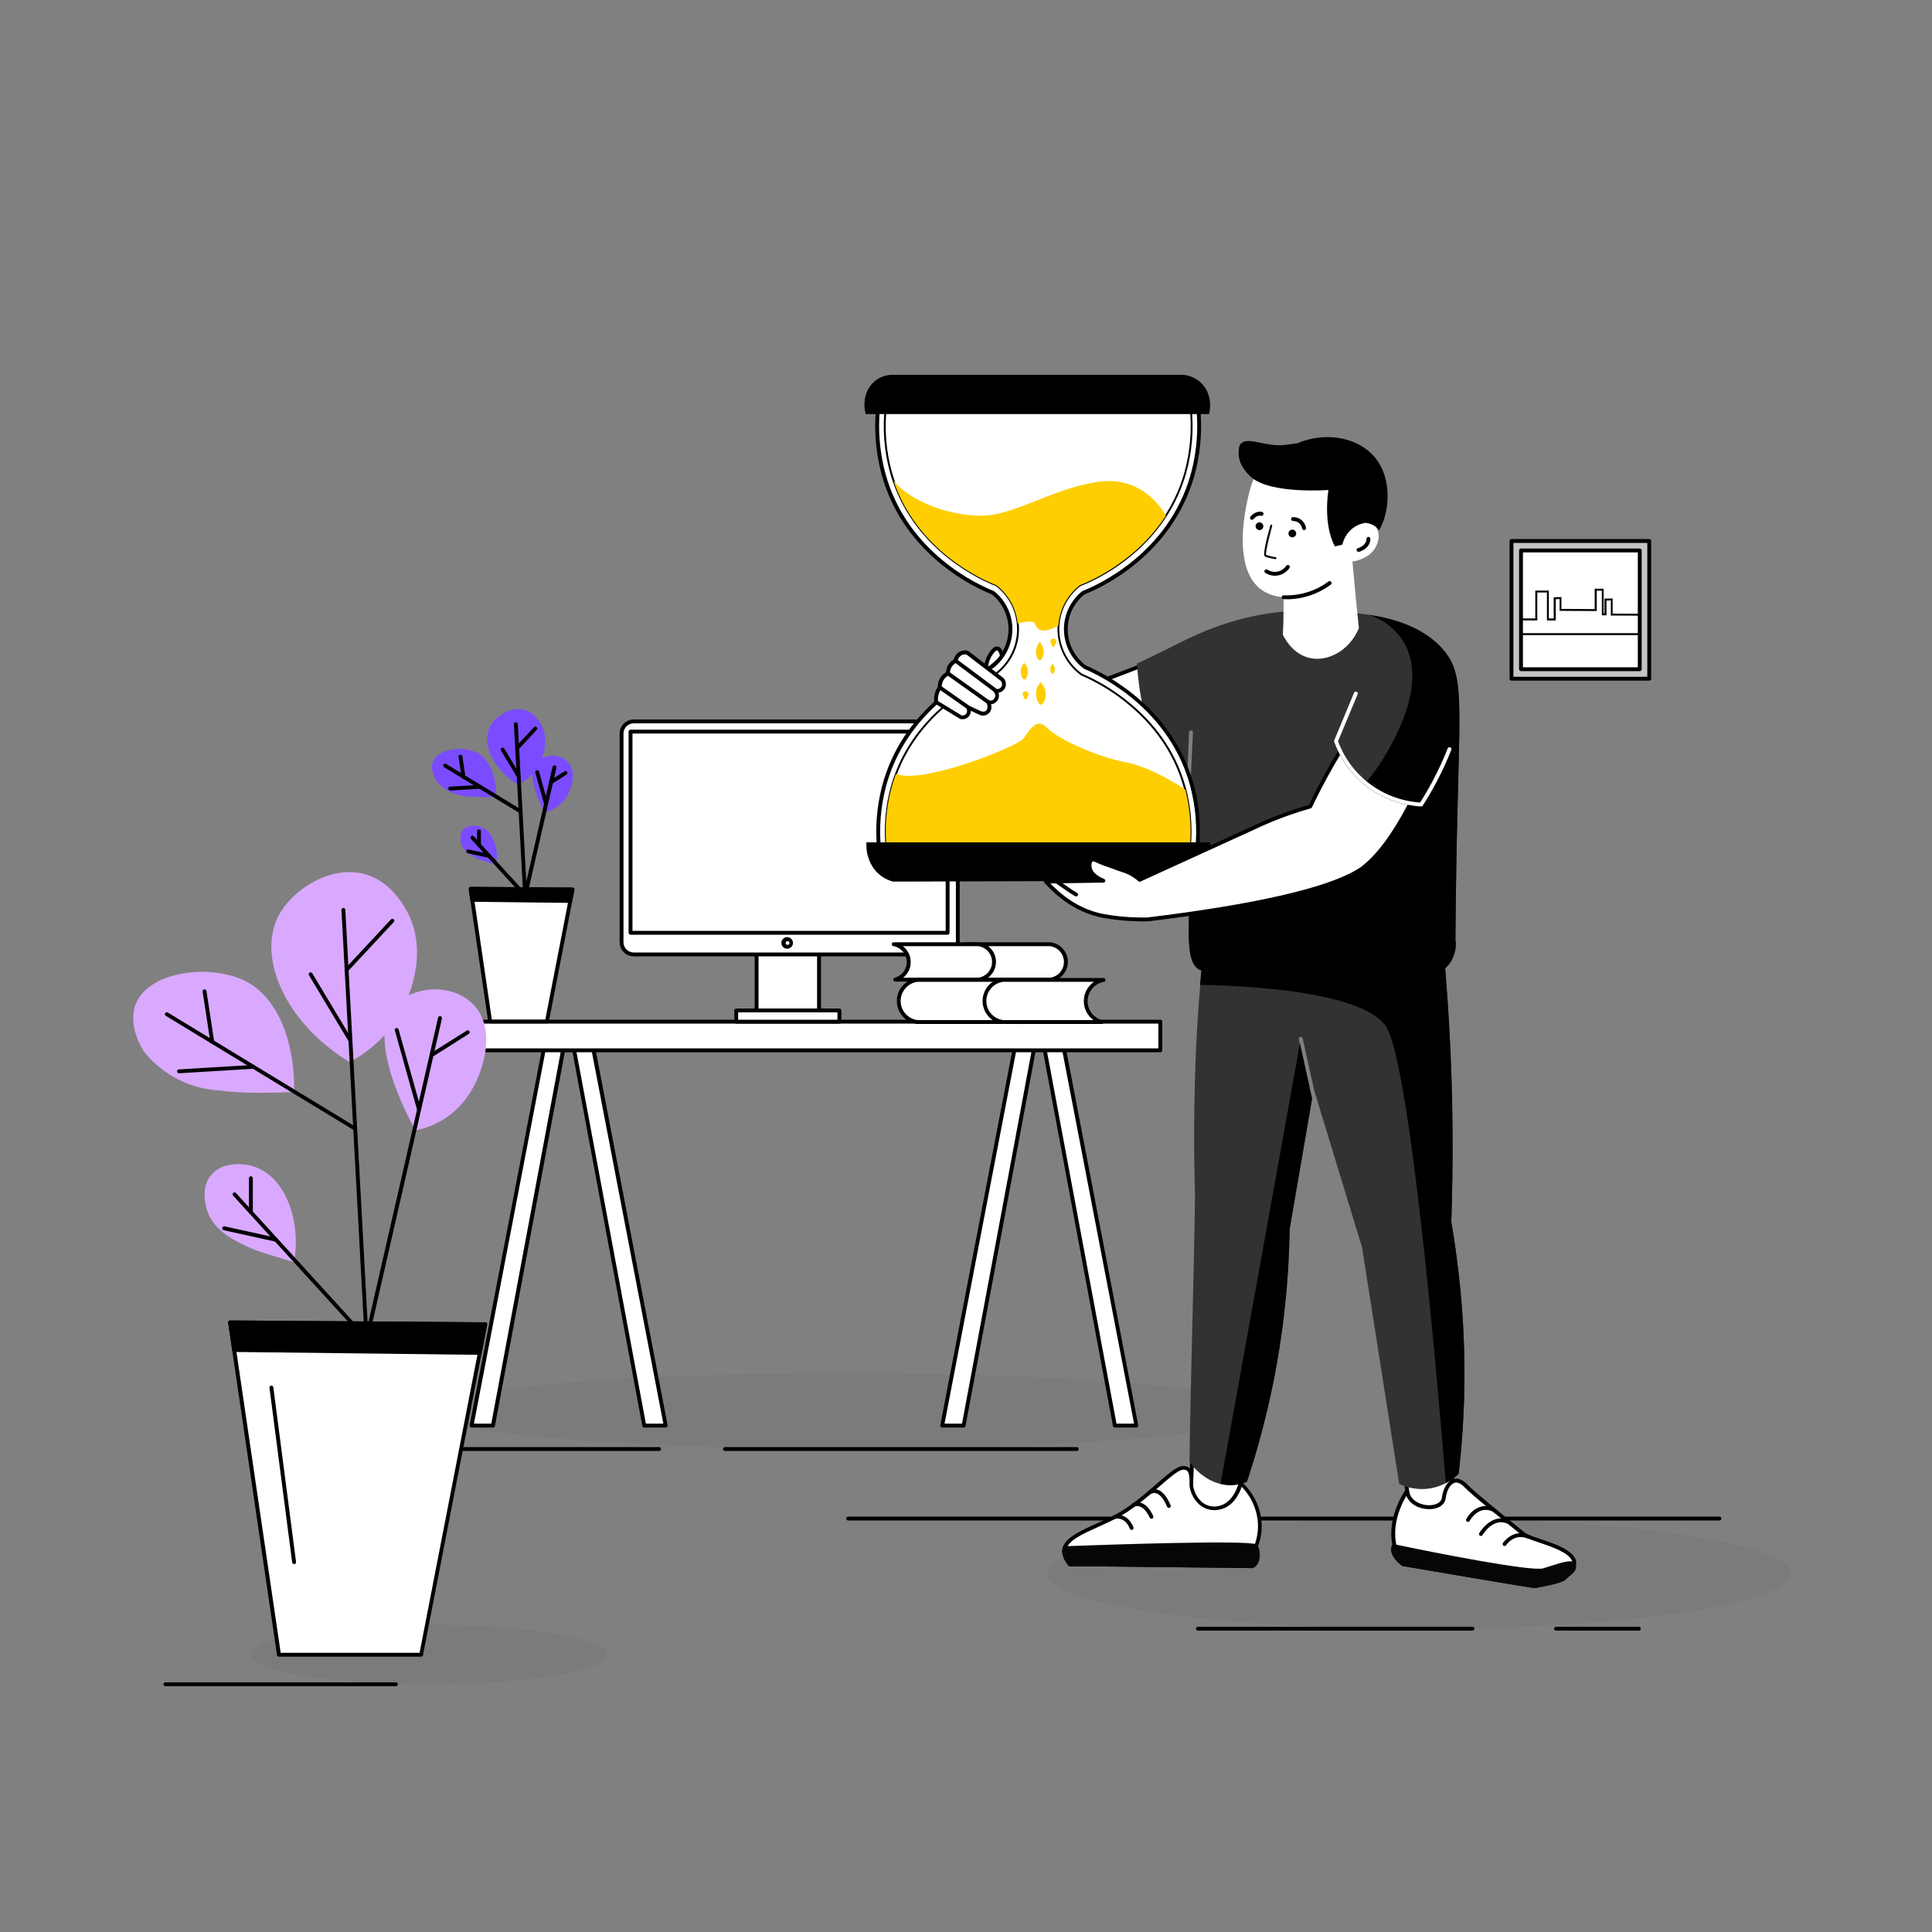<svg width="364" height="364" viewBox="0 0 364 364" fill="none" xmlns="http://www.w3.org/2000/svg">
<rect x="0" y="0" width="364" height="364" fill="#808080" stroke="none"/>
<g opacity="0.2">
<path opacity="0.2" d="M159.674 273C203.163 273 238.418 269.798 238.418 265.847C238.418 261.897 203.163 258.695 159.674 258.695C116.185 258.695 80.93 261.897 80.93 265.847C80.93 269.798 116.185 273 159.674 273Z" fill="black"/>
</g>
<path d="M195.672 193.004L181.552 268.592H177.516C182.369 243.396 187.213 218.2 192.046 193.004H195.672Z" fill="white"/>
<path d="M181.552 268.956H177.515C177.462 268.956 177.409 268.943 177.36 268.92C177.312 268.897 177.269 268.863 177.235 268.821C177.201 268.78 177.177 268.732 177.164 268.681C177.151 268.629 177.149 268.575 177.159 268.523L191.69 192.92C191.706 192.836 191.751 192.76 191.818 192.706C191.884 192.652 191.968 192.624 192.054 192.625H195.694C195.747 192.625 195.8 192.637 195.848 192.659C195.897 192.682 195.94 192.715 195.974 192.756C196.008 192.797 196.032 192.845 196.045 192.897C196.058 192.949 196.06 193.002 196.05 193.055L181.912 268.657C181.897 268.742 181.853 268.818 181.787 268.872C181.721 268.927 181.638 268.956 181.552 268.956ZM177.956 268.228H181.25L195.231 193.368H192.348L177.956 268.228Z" fill="black"/>
<path d="M195.934 193.004L210.05 268.592H214.09L199.555 193.004H195.934Z" fill="white"/>
<path d="M214.09 268.956H210.049C209.963 268.957 209.879 268.928 209.812 268.873C209.746 268.819 209.701 268.742 209.685 268.657L195.577 193.069C195.567 193.017 195.568 192.963 195.582 192.912C195.595 192.86 195.619 192.812 195.653 192.771C195.687 192.73 195.73 192.697 195.779 192.674C195.827 192.651 195.88 192.64 195.933 192.64H199.573C199.659 192.638 199.742 192.667 199.809 192.721C199.876 192.775 199.921 192.85 199.937 192.935L214.446 268.523C214.457 268.576 214.455 268.631 214.441 268.683C214.428 268.736 214.403 268.785 214.368 268.826C214.333 268.868 214.289 268.901 214.24 268.923C214.19 268.946 214.137 268.957 214.082 268.956H214.09ZM210.351 268.228H213.667L199.257 193.368H196.374L210.351 268.228Z" fill="black"/>
<path d="M107.015 193.004L92.884 268.592H88.848C93.701 243.396 98.545 218.2 103.379 193.004H107.015Z" fill="white"/>
<path d="M92.884 268.956H88.847C88.794 268.956 88.741 268.943 88.692 268.92C88.644 268.897 88.601 268.863 88.567 268.821C88.533 268.78 88.509 268.732 88.496 268.681C88.483 268.629 88.481 268.575 88.491 268.523L103.011 192.92C103.027 192.836 103.072 192.76 103.139 192.706C103.205 192.652 103.289 192.624 103.375 192.625H107.015C107.068 192.624 107.122 192.635 107.171 192.658C107.22 192.68 107.263 192.713 107.298 192.754C107.333 192.795 107.358 192.843 107.372 192.895C107.386 192.947 107.388 193.002 107.379 193.055L93.245 268.657C93.229 268.742 93.184 268.818 93.119 268.872C93.053 268.927 92.97 268.956 92.884 268.956ZM89.288 268.228H92.564L106.545 193.368H103.662L89.288 268.228Z" fill="black"/>
<path d="M107.266 193.004L121.385 268.592H125.422C120.569 243.396 115.725 218.2 110.891 193.004H107.266Z" fill="white"/>
<path d="M125.421 268.956H121.385C121.298 268.957 121.214 268.928 121.148 268.873C121.081 268.819 121.036 268.742 121.021 268.657L106.908 193.069C106.899 193.016 106.901 192.962 106.915 192.91C106.929 192.858 106.954 192.809 106.989 192.768C107.023 192.727 107.067 192.694 107.116 192.672C107.165 192.65 107.218 192.639 107.272 192.64H110.912C110.998 192.638 111.081 192.667 111.148 192.721C111.215 192.775 111.26 192.85 111.276 192.935L125.778 268.523C125.788 268.575 125.786 268.629 125.773 268.68C125.76 268.732 125.735 268.78 125.702 268.821C125.668 268.863 125.625 268.897 125.577 268.92C125.528 268.943 125.475 268.956 125.421 268.956ZM121.687 268.228H124.981L110.588 193.368H107.705L121.687 268.228Z" fill="black"/>
<path d="M218.603 192.487H80.891V197.885H218.603V192.487Z" fill="white"/>
<path d="M218.603 198.249H80.891C80.795 198.249 80.702 198.211 80.634 198.142C80.566 198.074 80.527 197.982 80.527 197.885V192.487C80.527 192.39 80.566 192.298 80.634 192.229C80.702 192.161 80.795 192.123 80.891 192.123H218.603C218.7 192.123 218.793 192.161 218.861 192.229C218.929 192.298 218.967 192.39 218.967 192.487V197.885C218.967 197.982 218.929 198.074 218.861 198.142C218.793 198.211 218.7 198.249 218.603 198.249ZM81.255 197.521H218.239V192.851H81.255V197.521Z" fill="black"/>
<path d="M124.184 273.364H69.661C69.564 273.364 69.472 273.326 69.403 273.257C69.335 273.189 69.297 273.097 69.297 273C69.297 272.903 69.335 272.811 69.403 272.743C69.472 272.674 69.564 272.636 69.661 272.636H124.184C124.281 272.636 124.374 272.674 124.442 272.743C124.51 272.811 124.548 272.903 124.548 273C124.548 273.097 124.51 273.189 124.442 273.257C124.374 273.326 124.281 273.364 124.184 273.364Z" fill="black"/>
<path d="M202.87 273.364H136.575C136.478 273.364 136.386 273.326 136.318 273.257C136.249 273.189 136.211 273.097 136.211 273C136.211 272.903 136.249 272.811 136.318 272.743C136.386 272.674 136.478 272.636 136.575 272.636H202.87C202.967 272.636 203.059 272.674 203.128 272.743C203.196 272.811 203.234 272.903 203.234 273C203.234 273.097 203.196 273.189 203.128 273.257C203.059 273.326 202.967 273.364 202.87 273.364Z" fill="black"/>
<path d="M154.312 177.661H142.555V190.376H154.312V177.661Z" fill="white"/>
<path d="M154.309 190.736H142.551C142.455 190.736 142.362 190.698 142.294 190.629C142.226 190.561 142.188 190.469 142.188 190.372V177.661C142.188 177.565 142.226 177.472 142.294 177.404C142.362 177.335 142.455 177.297 142.551 177.297H154.309C154.405 177.297 154.498 177.335 154.566 177.404C154.634 177.472 154.673 177.565 154.673 177.661V190.372C154.673 190.469 154.634 190.561 154.566 190.629C154.498 190.698 154.405 190.736 154.309 190.736ZM142.915 190.008H153.945V178.025H142.915V190.008Z" fill="black"/>
<path d="M158.145 190.379H138.711V192.49H158.145V190.379Z" fill="white"/>
<path d="M158.146 192.854H138.712C138.615 192.854 138.523 192.816 138.454 192.748C138.386 192.68 138.348 192.587 138.348 192.49V190.372C138.348 190.275 138.386 190.183 138.454 190.115C138.523 190.046 138.615 190.008 138.712 190.008H158.146C158.242 190.008 158.335 190.046 158.403 190.115C158.471 190.183 158.51 190.275 158.51 190.372V192.483C158.511 192.532 158.502 192.58 158.484 192.625C158.466 192.67 158.44 192.711 158.406 192.745C158.372 192.78 158.331 192.807 158.287 192.826C158.242 192.845 158.194 192.854 158.146 192.854ZM139.076 192.126H157.782V190.736H139.076V192.126Z" fill="black"/>
<path d="M178.171 135.918H119.407C118.145 135.918 117.121 136.941 117.121 138.204V177.537C117.121 178.8 118.145 179.823 119.407 179.823H178.171C179.434 179.823 180.457 178.8 180.457 177.537V138.204C180.457 136.941 179.434 135.918 178.171 135.918Z" fill="white"/>
<path d="M178.174 180.18H119.392C118.69 180.179 118.016 179.9 117.519 179.403C117.023 178.906 116.743 178.233 116.742 177.53V138.204C116.742 137.501 117.021 136.827 117.518 136.33C118.015 135.833 118.689 135.554 119.392 135.554H178.174C178.877 135.555 179.55 135.834 180.046 136.331C180.542 136.828 180.821 137.501 180.821 138.204V177.537C180.818 178.238 180.538 178.909 180.042 179.404C179.547 179.899 178.875 180.178 178.174 180.18ZM119.392 136.282C118.883 136.283 118.394 136.485 118.034 136.846C117.674 137.206 117.471 137.694 117.47 138.204V177.537C117.473 178.046 117.677 178.532 118.037 178.891C118.397 179.249 118.884 179.451 119.392 179.452H178.174C178.684 179.451 179.171 179.248 179.531 178.888C179.891 178.527 180.093 178.039 180.093 177.53V138.204C180.093 137.694 179.891 137.206 179.531 136.846C179.171 136.485 178.684 136.283 178.174 136.282H119.392Z" fill="black"/>
<path d="M148.307 178.382C148.705 178.382 149.027 178.059 149.027 177.661C149.027 177.263 148.705 176.94 148.307 176.94C147.909 176.94 147.586 177.263 147.586 177.661C147.586 178.059 147.909 178.382 148.307 178.382Z" fill="white"/>
<path d="M148.307 178.746C148.091 178.746 147.88 178.682 147.7 178.562C147.521 178.442 147.381 178.271 147.298 178.072C147.215 177.872 147.194 177.653 147.236 177.441C147.278 177.229 147.382 177.034 147.535 176.882C147.687 176.729 147.882 176.625 148.094 176.583C148.306 176.541 148.525 176.562 148.725 176.645C148.924 176.728 149.095 176.868 149.215 177.047C149.335 177.227 149.399 177.438 149.399 177.654C149.399 177.943 149.284 178.221 149.079 178.426C148.874 178.631 148.596 178.746 148.307 178.746ZM148.307 177.308C148.226 177.326 148.155 177.371 148.103 177.436C148.052 177.5 148.024 177.58 148.024 177.663C148.024 177.745 148.052 177.825 148.103 177.89C148.155 177.954 148.226 177.999 148.307 178.018C148.36 178.03 148.416 178.03 148.469 178.018C148.522 178.006 148.572 177.982 148.615 177.947C148.657 177.913 148.692 177.87 148.716 177.821C148.739 177.772 148.752 177.718 148.752 177.663C148.752 177.608 148.739 177.554 148.716 177.505C148.692 177.456 148.657 177.412 148.615 177.378C148.572 177.344 148.522 177.32 148.469 177.308C148.416 177.296 148.36 177.296 148.307 177.308Z" fill="black"/>
<path d="M178.537 137.836H118.797V175.743H178.537V137.836Z" fill="white"/>
<path d="M178.537 176.107H118.798C118.701 176.107 118.608 176.069 118.54 176C118.472 175.932 118.434 175.839 118.434 175.743V137.836C118.434 137.739 118.472 137.647 118.54 137.579C118.608 137.51 118.701 137.472 118.798 137.472H178.537C178.634 137.472 178.726 137.51 178.795 137.579C178.863 137.647 178.901 137.739 178.901 137.836V175.743C178.901 175.839 178.863 175.932 178.795 176C178.726 176.069 178.634 176.107 178.537 176.107ZM119.162 175.379H178.173V138.2H119.162V175.379Z" fill="black"/>
<path d="M181.965 177.901H197.857C198.672 177.999 199.424 178.392 199.969 179.006C200.514 179.62 200.815 180.413 200.815 181.234C200.815 182.055 200.514 182.848 199.969 183.462C199.424 184.076 198.672 184.469 197.857 184.566H182.205C182.955 184.368 183.616 183.921 184.079 183.297C184.541 182.674 184.777 181.912 184.749 181.136C184.721 180.361 184.429 179.618 183.922 179.03C183.416 178.442 182.724 178.044 181.961 177.901H181.965Z" fill="white"/>
<path d="M197.856 184.93H182.204C182.116 184.931 182.029 184.899 181.962 184.841C181.895 184.782 181.852 184.702 181.84 184.614C181.829 184.526 181.849 184.437 181.898 184.363C181.947 184.29 182.021 184.236 182.106 184.213C182.777 184.036 183.367 183.636 183.78 183.078C184.193 182.521 184.403 181.84 184.378 181.147C184.352 180.454 184.091 179.79 183.638 179.265C183.184 178.74 182.566 178.385 181.884 178.258C181.788 178.248 181.699 178.201 181.637 178.126C181.576 178.051 181.547 177.954 181.557 177.858C181.566 177.761 181.614 177.672 181.689 177.611C181.764 177.55 181.86 177.52 181.957 177.53H197.893C198.8 177.633 199.638 178.066 200.246 178.747C200.854 179.428 201.191 180.31 201.191 181.223C201.191 182.136 200.854 183.017 200.246 183.698C199.638 184.379 198.8 184.813 197.893 184.916L197.856 184.93ZM183.7 184.202H197.835C198.557 184.111 199.222 183.759 199.704 183.212C200.185 182.666 200.451 181.962 200.451 181.234C200.451 180.505 200.185 179.802 199.704 179.255C199.222 178.709 198.557 178.357 197.835 178.265H183.639C184.096 178.611 184.468 179.056 184.727 179.568C184.985 180.08 185.123 180.644 185.13 181.217C185.137 181.79 185.012 182.357 184.765 182.875C184.519 183.392 184.157 183.846 183.708 184.202H183.7Z" fill="black"/>
<path d="M168.422 177.901H184.314C185.129 177.999 185.881 178.392 186.426 179.006C186.971 179.62 187.272 180.413 187.272 181.234C187.272 182.055 186.971 182.848 186.426 183.462C185.881 184.076 185.129 184.469 184.314 184.566H168.662C169.412 184.368 170.073 183.921 170.536 183.297C170.998 182.674 171.234 181.912 171.206 181.136C171.178 180.361 170.886 179.618 170.379 179.03C169.873 178.442 169.181 178.044 168.418 177.901H168.422Z" fill="white"/>
<path d="M184.313 184.93H168.661C168.573 184.931 168.487 184.899 168.419 184.841C168.352 184.782 168.309 184.702 168.297 184.614C168.286 184.526 168.306 184.437 168.355 184.363C168.404 184.29 168.478 184.236 168.563 184.213C169.234 184.036 169.824 183.636 170.237 183.078C170.65 182.521 170.86 181.84 170.835 181.147C170.809 180.454 170.548 179.79 170.095 179.265C169.641 178.74 169.023 178.385 168.341 178.258C168.245 178.248 168.156 178.201 168.094 178.126C168.033 178.051 168.004 177.954 168.014 177.858C168.023 177.761 168.071 177.672 168.146 177.611C168.221 177.55 168.317 177.52 168.414 177.53H184.35C185.257 177.633 186.095 178.066 186.703 178.747C187.311 179.428 187.648 180.31 187.648 181.223C187.648 182.136 187.311 183.017 186.703 183.698C186.095 184.379 185.257 184.813 184.35 184.916L184.313 184.93ZM170.157 184.202H184.292C185.014 184.111 185.679 183.759 186.161 183.212C186.642 182.666 186.908 181.962 186.908 181.234C186.908 180.505 186.642 179.802 186.161 179.255C185.679 178.709 185.014 178.357 184.292 178.265H170.096C170.553 178.611 170.925 179.056 171.184 179.568C171.442 180.08 171.58 180.644 171.587 181.217C171.594 181.79 171.469 182.357 171.222 182.875C170.976 183.392 170.614 183.846 170.165 184.202H170.157Z" fill="black"/>
<path d="M191.743 184.599H172.815C171.852 184.726 170.969 185.199 170.329 185.929C169.689 186.659 169.336 187.597 169.336 188.568C169.336 189.539 169.689 190.477 170.329 191.207C170.969 191.938 171.852 192.41 172.815 192.538H191.463C190.567 192.304 189.778 191.771 189.226 191.028C188.674 190.285 188.392 189.377 188.426 188.452C188.46 187.527 188.808 186.641 189.413 185.941C190.018 185.24 190.844 184.767 191.754 184.599H191.743Z" fill="white"/>
<path d="M191.463 192.92H172.764C171.715 192.78 170.752 192.264 170.054 191.468C169.357 190.671 168.973 189.649 168.973 188.59C168.973 187.532 169.357 186.509 170.054 185.713C170.752 184.916 171.715 184.4 172.764 184.26H191.743C191.84 184.251 191.936 184.28 192.011 184.341C192.086 184.403 192.134 184.492 192.143 184.588C192.153 184.685 192.124 184.781 192.063 184.856C192.001 184.931 191.912 184.979 191.816 184.988C190.987 185.141 190.235 185.572 189.684 186.21C189.133 186.848 188.816 187.654 188.785 188.496C188.754 189.339 189.011 190.166 189.514 190.843C190.016 191.519 190.735 192.004 191.55 192.217C191.598 192.224 191.644 192.24 191.686 192.264C191.727 192.288 191.764 192.32 191.793 192.359C191.822 192.397 191.844 192.441 191.856 192.488C191.868 192.534 191.871 192.583 191.865 192.631C191.858 192.678 191.843 192.724 191.818 192.766C191.794 192.808 191.762 192.844 191.724 192.874C191.685 192.903 191.641 192.924 191.595 192.937C191.548 192.949 191.5 192.952 191.452 192.945L191.463 192.92ZM172.841 192.192H189.89C189.316 191.778 188.85 191.233 188.532 190.601C188.214 189.969 188.052 189.27 188.061 188.563C188.07 187.856 188.249 187.161 188.583 186.537C188.918 185.914 189.397 185.38 189.981 184.981H172.83C171.959 185.102 171.162 185.534 170.585 186.196C170.008 186.859 169.69 187.708 169.69 188.587C169.69 189.465 170.008 190.314 170.585 190.977C171.162 191.64 171.959 192.071 172.83 192.192H172.841Z" fill="black"/>
<path d="M207.88 184.599H188.952C187.989 184.726 187.105 185.199 186.465 185.929C185.825 186.659 185.473 187.597 185.473 188.568C185.473 189.539 185.825 190.477 186.465 191.207C187.105 191.938 187.989 192.41 188.952 192.538H207.596C206.7 192.303 205.912 191.77 205.36 191.027C204.808 190.284 204.526 189.375 204.561 188.45C204.595 187.525 204.944 186.64 205.549 185.94C206.154 185.239 206.98 184.767 207.89 184.599H207.88Z" fill="white"/>
<path d="M207.586 192.92H188.916C187.867 192.78 186.904 192.264 186.207 191.468C185.509 190.671 185.125 189.649 185.125 188.59C185.125 187.532 185.509 186.509 186.207 185.713C186.904 184.916 187.867 184.4 188.916 184.26H207.881C207.977 184.251 208.074 184.281 208.148 184.343C208.223 184.404 208.27 184.493 208.279 184.59C208.289 184.686 208.259 184.783 208.197 184.857C208.135 184.932 208.047 184.979 207.95 184.988C207.121 185.141 206.369 185.572 205.818 186.21C205.267 186.848 204.95 187.654 204.919 188.496C204.888 189.339 205.145 190.166 205.648 190.843C206.15 191.519 206.869 192.004 207.684 192.217C207.769 192.241 207.842 192.295 207.89 192.369C207.939 192.442 207.958 192.531 207.946 192.618C207.932 192.703 207.887 192.78 207.821 192.835C207.756 192.89 207.672 192.92 207.586 192.92ZM188.964 192.192H206.024C205.45 191.778 204.985 191.233 204.666 190.601C204.348 189.969 204.186 189.27 204.195 188.563C204.204 187.856 204.383 187.161 204.717 186.537C205.052 185.914 205.531 185.38 206.115 184.981H188.971C188.101 185.102 187.303 185.534 186.726 186.196C186.149 186.859 185.832 187.708 185.832 188.587C185.832 189.465 186.149 190.314 186.726 190.977C187.303 191.64 188.101 192.071 188.971 192.192H188.964Z" fill="black"/>
<path d="M308.773 307.216H293.157C293.06 307.216 292.968 307.178 292.9 307.109C292.831 307.041 292.793 306.949 292.793 306.852C292.793 306.755 292.831 306.663 292.9 306.595C292.968 306.526 293.06 306.488 293.157 306.488H308.773C308.869 306.488 308.962 306.526 309.03 306.595C309.098 306.663 309.137 306.755 309.137 306.852C309.137 306.949 309.098 307.041 309.03 307.109C308.962 307.178 308.869 307.216 308.773 307.216Z" fill="black"/>
<path d="M277.423 307.216H225.68C225.584 307.216 225.491 307.178 225.423 307.109C225.355 307.041 225.316 306.949 225.316 306.852C225.316 306.755 225.355 306.663 225.423 306.595C225.491 306.526 225.584 306.488 225.68 306.488H277.423C277.52 306.488 277.612 306.526 277.68 306.595C277.749 306.663 277.787 306.755 277.787 306.852C277.787 306.949 277.749 307.041 277.68 307.109C277.612 307.178 277.52 307.216 277.423 307.216Z" fill="black"/>
<path d="M323.958 286.468H159.794C159.697 286.468 159.605 286.43 159.536 286.361C159.468 286.293 159.43 286.201 159.43 286.104C159.43 286.007 159.468 285.915 159.536 285.847C159.605 285.778 159.697 285.74 159.794 285.74H323.958C324.054 285.74 324.147 285.778 324.215 285.847C324.283 285.915 324.322 286.007 324.322 286.104C324.322 286.201 324.283 286.293 324.215 286.361C324.147 286.43 324.054 286.468 323.958 286.468Z" fill="black"/>
<g opacity="0.2">
<path opacity="0.2" d="M267.359 306.852C306.058 306.852 337.429 302.207 337.429 296.478C337.429 290.749 306.058 286.104 267.359 286.104C228.66 286.104 197.289 290.749 197.289 296.478C197.289 302.207 228.66 306.852 267.359 306.852Z" fill="black"/>
</g>
<path d="M271.666 220.271C271.666 220.271 272.03 225.935 272.718 228.581C273.405 231.227 275.167 242.559 274.818 252.001C274.468 261.443 273.264 286.362 273.264 286.362C273.264 288.779 271.353 290.694 269.216 290.534C267.145 290.377 265.514 288.35 265.714 285.998C262.802 261.05 260.469 247.895 259.766 240.291C259.227 235.088 258.408 229.918 257.313 224.803C255.766 220.216 257.79 215.386 261.164 213.846C265.03 212.088 270.402 214.76 271.666 220.271Z" fill="white"/>
<path d="M269.468 290.905H269.188C268.656 290.858 268.14 290.704 267.668 290.454C267.197 290.204 266.78 289.862 266.443 289.449C265.641 288.487 265.248 287.247 265.351 285.998C263.713 271.944 262.242 261.549 261.169 253.966C260.324 247.979 259.713 243.651 259.403 240.327C258.865 235.147 258.051 229.999 256.964 224.905C255.436 220.34 257.248 215.237 261.016 213.519C261.986 213.105 263.037 212.913 264.091 212.958C265.145 213.002 266.176 213.28 267.109 213.774C268.354 214.41 269.441 215.317 270.291 216.427C271.141 217.537 271.733 218.823 272.023 220.191C272.025 220.211 272.025 220.232 272.023 220.253C272.023 220.307 272.387 225.913 273.06 228.49C273.788 231.213 275.525 242.57 275.175 252.019C274.811 261.356 273.632 286.133 273.621 286.384C273.626 287.025 273.5 287.66 273.249 288.25C272.999 288.84 272.63 289.372 272.165 289.813C271.438 290.507 270.473 290.898 269.468 290.905ZM263.702 213.668C262.879 213.663 262.064 213.835 261.314 214.174C257.58 215.874 256.407 220.981 257.674 224.679V224.719C258.769 229.849 259.589 235.034 260.131 240.251C260.437 243.556 261.048 247.873 261.893 253.854C262.967 261.454 264.441 271.868 266.083 285.951C266.084 285.975 266.084 286 266.083 286.024C266.035 286.553 266.092 287.086 266.251 287.592C266.409 288.099 266.666 288.569 267.007 288.976C267.283 289.312 267.623 289.591 268.007 289.794C268.391 289.998 268.813 290.123 269.246 290.163C269.69 290.191 270.135 290.126 270.553 289.972C270.97 289.818 271.351 289.578 271.67 289.267C272.065 288.893 272.379 288.441 272.591 287.94C272.804 287.439 272.91 286.899 272.904 286.355C272.904 286.089 274.112 261.316 274.458 251.983C274.804 242.65 273.082 231.358 272.369 228.665C271.688 226.088 271.339 220.813 271.31 220.315C271.042 219.058 270.497 217.876 269.716 216.855C268.934 215.835 267.936 215.001 266.792 214.414C265.833 213.931 264.776 213.675 263.702 213.668Z" fill="black"/>
<path d="M226.859 220.271C226.044 240.17 225.227 260.068 224.409 279.967C223.98 283.105 225.6 285.831 227.562 286.388C229.91 287.058 233.222 284.739 233.509 280.724C236.45 272.035 238.679 263.122 240.174 254.072C241.059 248.677 241.499 244.31 241.707 241.98C242.292 235.404 242.477 228.799 242.26 222.2C243.29 215.339 238.642 210.024 234.561 210.083C230.961 210.119 226.965 214.363 226.859 220.271Z" fill="white"/>
<path d="M228.405 286.858C228.085 286.858 227.766 286.814 227.458 286.726C225.445 286.155 223.571 283.385 224.048 279.905L226.494 220.26C226.511 217.534 227.433 214.89 229.115 212.743C230.658 210.84 232.638 209.733 234.556 209.708C236.475 209.682 238.397 210.694 239.962 212.485C242.189 215.033 243.161 218.578 242.626 222.211C242.835 228.813 242.646 235.422 242.058 242.002C241.694 246.006 241.185 250.086 240.526 254.119C239.026 263.173 236.797 272.091 233.861 280.786C233.806 281.799 233.527 282.786 233.044 283.678C232.561 284.57 231.887 285.344 231.069 285.944C230.295 286.513 229.365 286.832 228.405 286.858ZM234.626 210.417H234.564C231.171 210.465 227.324 214.516 227.222 220.245L224.772 279.942C224.357 282.97 225.933 285.507 227.659 285.998C228.576 286.261 229.668 285.998 230.658 285.318C231.394 284.775 231.999 284.074 232.43 283.268C232.861 282.461 233.106 281.568 233.148 280.655C233.148 280.625 233.155 280.595 233.166 280.568C236.094 271.897 238.317 263.003 239.812 253.974C240.471 249.97 240.988 245.9 241.341 241.907C241.923 235.347 242.109 228.757 241.898 222.175C241.895 222.153 241.895 222.131 241.898 222.109C242.411 218.677 241.505 215.331 239.408 212.933C238.007 211.353 236.264 210.436 234.626 210.436V210.417Z" fill="black"/>
<path d="M274.818 277.688C274.446 278.044 274.049 278.374 273.631 278.675C272.583 279.42 271.406 279.963 270.158 280.276C270.075 280.298 269.998 280.316 269.915 280.331C269.707 280.378 269.496 280.418 269.296 280.451C267.358 280.718 265.385 280.415 263.617 279.577C261.276 264.719 258.942 249.86 256.618 235.002C253.611 225.167 250.61 215.33 247.616 205.493L245.432 195.635C245.422 195.587 245.403 195.542 245.375 195.501C245.347 195.461 245.311 195.427 245.27 195.401C245.228 195.374 245.182 195.357 245.133 195.349C245.085 195.341 245.035 195.343 244.988 195.355C244.94 195.365 244.895 195.384 244.855 195.412C244.815 195.44 244.781 195.475 244.755 195.516C244.729 195.557 244.711 195.603 244.703 195.651C244.695 195.699 244.696 195.748 244.708 195.796L244.893 196.629L247.205 207C245.792 215.197 244.382 223.398 242.975 231.602C242.975 232.618 242.931 233.641 242.899 234.685C242.866 235.73 242.818 236.786 242.76 237.863C242.731 238.394 242.706 238.933 242.669 239.472C242.593 240.564 242.513 241.656 242.425 242.77C242.378 243.319 242.323 243.884 242.272 244.444C241.868 248.663 241.308 252.703 240.631 256.562C240.5 257.333 240.358 258.098 240.216 258.851C239.711 261.496 239.159 264.044 238.56 266.495C238.305 267.555 238.046 268.585 237.773 269.607C237.599 270.285 237.409 270.954 237.227 271.617C237.136 271.948 237.042 272.276 236.951 272.603C236.761 273.262 236.587 273.906 236.383 274.543C236.237 275.027 236.099 275.501 235.953 275.97C235.808 276.44 235.662 276.906 235.513 277.364C235.415 277.67 235.316 277.972 235.222 278.278C235.127 278.584 235.022 278.882 234.927 279.181C234.829 279.221 234.698 279.275 234.527 279.334L234.243 279.428L233.915 279.523L233.751 279.567C233.682 279.567 233.613 279.599 233.54 279.61L233.318 279.658C233.245 279.658 233.162 279.69 233.081 279.701C232.921 279.727 232.75 279.749 232.583 279.763C232.492 279.763 232.408 279.781 232.317 279.785C232.046 279.801 231.773 279.801 231.502 279.785C231.259 279.785 231.016 279.767 230.774 279.73C230.536 279.701 230.3 279.659 230.068 279.603L229.969 279.581C229.792 279.546 229.617 279.501 229.445 279.446L228.968 279.283C228.863 279.243 228.761 279.206 228.652 279.159C228.33 279.022 228.017 278.868 227.712 278.697C226.528 278.027 225.478 277.145 224.615 276.094C224.43 275.869 224.259 275.633 224.102 275.388C224.338 258.644 224.921 241.9 225.154 225.156C224.986 219.9 224.941 214.44 225.019 208.776C225.121 201.954 225.408 193.721 226.144 185.527L226.165 185.283C226.235 184.49 226.311 183.689 226.387 182.899C226.386 182.876 226.386 182.853 226.387 182.83C226.508 181.698 226.628 180.569 226.751 179.456L226.802 178.975C226.933 177.864 227.078 176.763 227.236 175.674H271.665C271.879 177.882 272.083 180.127 272.277 182.408C272.35 183.267 272.419 184.14 272.484 185.018C272.708 187.898 272.901 190.827 273.063 193.805C273.791 206.821 273.813 219.073 273.427 230.452C274.155 234.474 274.741 238.762 275.178 243.29C276.262 254.737 276.142 266.267 274.818 277.688Z" fill="#323232"/>
<path d="M220.377 140.333C224.905 137.508 226.026 131.884 223.69 128.445C221.964 125.897 218.452 124.692 214.954 125.46C214.553 125.62 214.149 125.78 213.741 125.937C212.196 126.541 210.657 127.128 209.126 127.698C202.749 129.518 198.908 133.886 199.425 137.028C200.055 140.857 207.029 142.488 210.993 142.622C214.269 142.707 217.508 141.917 220.377 140.333Z" fill="white"/>
<path d="M211.577 142.997H210.973C206.718 142.848 199.718 141.112 199.063 137.097C198.408 133.082 203.715 128.878 209.022 127.36C210.522 126.799 212.072 126.206 213.605 125.609L214.817 125.132H214.871C218.511 124.331 222.17 125.595 223.99 128.266C224.564 129.162 224.953 130.164 225.133 131.212C225.314 132.26 225.283 133.334 225.042 134.371C224.754 135.661 224.212 136.88 223.446 137.957C222.68 139.034 221.707 139.947 220.583 140.642H220.561C217.809 142.164 214.721 142.973 211.577 142.997ZM215.057 125.809L213.87 126.275C212.334 126.876 210.78 127.469 209.248 128.041C202.79 129.89 199.314 134.112 199.784 136.966C200.34 140.362 206.678 142.106 211.002 142.258C214.21 142.344 217.384 141.572 220.193 140.02C221.237 139.374 222.141 138.527 222.853 137.526C223.564 136.526 224.068 135.394 224.335 134.196C224.555 133.255 224.585 132.279 224.422 131.327C224.26 130.374 223.908 129.463 223.389 128.649C221.74 126.228 218.399 125.089 215.057 125.809Z" fill="black"/>
<path d="M274.455 158.886C274.426 160.429 274.397 162.042 274.368 163.734C274.273 169.417 274.233 174.094 274.211 177.202C274.495 178.127 274.102 180.941 272.267 182.43C271.527 183.025 270.611 183.358 269.661 183.376C262.68 184.275 227.699 183.179 227.699 183.179C227.328 183.126 226.962 183.038 226.607 182.917C226.52 182.9 226.433 182.877 226.349 182.848C224.401 182.251 224.037 179.499 223.965 176.271V175.67C223.965 175.117 223.965 174.549 223.965 173.981H223.997V173.209L224.172 161.427V160.604L224.394 145.644L224.758 138C224.762 137.903 224.728 137.809 224.663 137.737C224.598 137.666 224.507 137.624 224.41 137.619C224.314 137.615 224.22 137.649 224.148 137.714C224.077 137.78 224.034 137.87 224.03 137.967L223.713 145.611C221.836 144.403 220.192 142.868 218.858 141.079C215.283 136.227 214.668 130.192 214.249 125.737C214.228 125.496 214.206 125.267 214.188 125.038C215.421 124.466 216.554 123.927 217.609 123.407L218.199 123.119L218.927 122.755L219.884 122.279C221.154 121.645 222.334 121.052 223.502 120.491L224.35 120.091L225.297 119.658L225.777 119.447C227.467 118.699 229.194 118.042 230.953 117.477L231.565 117.277C231.791 117.208 232.013 117.135 232.246 117.07C234.554 116.385 236.909 115.872 239.293 115.534C240.046 115.421 240.843 115.319 241.68 115.242H241.837C244.077 115.024 246.33 114.963 248.578 115.06C250.762 115.155 253.205 115.264 255.745 115.552C256.441 115.625 257.136 115.716 257.838 115.825C263.04 116.622 268.314 118.329 271.834 122.329C275.955 127 275.012 131.837 274.455 158.886Z" fill="#323232"/>
<path d="M237.371 287.196C237.402 288.597 237.154 289.99 236.643 291.295L236.316 294.796C236.117 294.962 235.868 295.057 235.61 295.066L207.946 294.767H207.218H205.944H205.288H204.56H203.905L201.608 294.738C201.101 294.196 200.727 293.543 200.516 292.831C200.516 292.736 200.48 292.641 200.469 292.547C200.463 292.457 200.463 292.367 200.469 292.277C200.47 292.072 200.5 291.867 200.556 291.67C201.244 289.304 205.904 287.931 209.984 285.846C215.557 282.995 220.514 276.989 222.615 276.611C224.715 276.232 224.366 278.879 224.435 279.963C224.504 281.048 225.767 284.542 229.265 284.168C232.763 283.793 233.72 279.483 233.72 279.483C234.39 280.014 237.251 282.828 237.371 287.196Z" fill="white"/>
<path d="M235.649 295.422L207.985 295.124H207.257H205.586H205.313H204.625H203.955H202.59H201.636C201.585 295.123 201.535 295.111 201.488 295.089C201.442 295.067 201.4 295.036 201.367 294.996C200.828 294.41 200.433 293.706 200.213 292.94C200.189 292.832 200.17 292.722 200.159 292.612C200.144 292.509 200.137 292.404 200.137 292.299C200.135 292.053 200.17 291.808 200.239 291.571C200.796 289.66 203.515 288.441 206.641 287.029C207.701 286.555 208.796 286.064 209.848 285.522C212.819 284.004 215.643 281.55 217.911 279.577C220.004 277.757 221.518 276.443 222.585 276.254C222.834 276.193 223.094 276.188 223.346 276.239C223.598 276.291 223.835 276.398 224.041 276.553C224.79 277.179 224.798 278.456 224.805 279.388C224.805 279.596 224.805 279.785 224.805 279.938C224.973 281.123 225.558 282.209 226.454 283.003C226.836 283.323 227.28 283.56 227.759 283.698C228.239 283.836 228.741 283.872 229.235 283.804C232.427 283.458 233.363 279.436 233.37 279.403C233.384 279.34 233.414 279.282 233.457 279.235C233.501 279.187 233.556 279.152 233.617 279.133C233.68 279.113 233.747 279.11 233.811 279.125C233.875 279.14 233.934 279.172 233.981 279.217C235.073 280.225 237.592 283.032 237.705 287.225C237.739 288.656 237.492 290.079 236.977 291.415L236.657 294.873C236.652 294.921 236.639 294.967 236.616 295.01C236.594 295.052 236.563 295.09 236.526 295.12C236.271 295.307 235.965 295.412 235.649 295.422ZM207.981 294.396L235.645 294.694C235.773 294.69 235.898 294.654 236.009 294.589L236.318 291.255C236.322 291.221 236.329 291.188 236.34 291.156C236.823 289.893 237.049 288.547 237.006 287.196C236.891 284.539 235.799 282.019 233.941 280.116C233.523 281.379 232.274 284.157 229.348 284.484C228.757 284.565 228.156 284.52 227.584 284.354C227.011 284.188 226.48 283.904 226.024 283.52C224.976 282.598 224.298 281.326 224.117 279.941C224.117 279.774 224.117 279.577 224.117 279.352C224.117 278.624 224.117 277.477 223.615 277.07C223.489 276.981 223.344 276.923 223.193 276.898C223.041 276.872 222.885 276.881 222.738 276.924C221.871 277.08 220.27 278.471 218.413 280.083C216.116 282.082 213.255 284.568 210.209 286.126C209.117 286.675 208.025 287.171 206.965 287.651C204.115 288.932 201.425 290.141 200.963 291.728C200.916 291.894 200.892 292.065 200.89 292.237C200.89 292.314 200.89 292.39 200.89 292.467C200.89 292.543 200.916 292.63 200.934 292.714C201.11 293.314 201.416 293.868 201.829 294.338H202.608H203.959H204.61H204.65H205.338H205.597H207.417C207.53 294.338 207.624 294.338 207.723 294.338L207.981 294.396Z" fill="black"/>
<path d="M265.109 280.906C265.109 280.906 259.766 288.266 264.316 294.687C264.316 294.687 288.467 298.844 289.166 298.844C289.865 298.844 297.567 296.576 296.519 293.934C295.47 291.291 288.467 290.155 287.055 289.023C285.642 287.891 277.649 281.514 276.204 279.956C274.104 277.688 272.353 279.592 272.003 282.224C271.654 284.855 265.557 284.502 265.109 280.906Z" fill="white"/>
<path d="M289.165 299.208C288.455 299.208 266.728 295.473 264.252 295.048C264.205 295.039 264.16 295.022 264.119 294.997C264.079 294.971 264.043 294.938 264.016 294.898C259.368 288.346 264.744 280.768 264.813 280.702C264.856 280.643 264.915 280.599 264.984 280.574C265.052 280.549 265.127 280.546 265.197 280.564C265.268 280.582 265.331 280.621 265.38 280.675C265.428 280.73 265.459 280.797 265.468 280.87C265.69 282.646 267.528 283.585 269.232 283.592H269.25C270.277 283.592 271.514 283.228 271.653 282.184C271.893 280.364 272.719 279.024 273.811 278.675C274.412 278.485 275.362 278.511 276.483 279.716C277.72 281.055 284.069 286.155 286.456 288.088C286.82 288.383 287.115 288.616 287.294 288.761C287.734 289.125 288.935 289.522 290.206 289.952C292.834 290.84 296.106 291.943 296.852 293.821C296.964 294.112 296.998 294.427 296.953 294.735C296.908 295.044 296.784 295.336 296.594 295.583C295.156 297.683 289.761 299.208 289.165 299.208ZM264.525 294.356C271.289 295.521 288.469 298.455 289.168 298.48C289.703 298.48 294.752 297.024 296.004 295.139C296.122 294.99 296.2 294.814 296.231 294.626C296.262 294.439 296.244 294.247 296.179 294.068C295.556 292.503 292.331 291.415 289.991 290.621C288.535 290.13 287.392 289.744 286.85 289.304L286.001 288.652C283.373 286.541 277.225 281.598 275.948 280.222C275.475 279.712 274.757 279.152 274.029 279.381C273.225 279.636 272.573 280.779 272.373 282.293C272.209 283.534 270.986 284.335 269.254 284.335H269.228C267.488 284.335 265.625 283.469 264.966 281.831C263.83 283.734 261.097 289.38 264.525 294.356Z" fill="black"/>
<path d="M236.334 294.789C236.135 294.955 235.886 295.05 235.627 295.058C235.59 295.062 235.552 295.062 235.515 295.058H235.081C232.118 295.037 216.834 294.858 207.982 294.756H207.254H205.98H205.324H204.596H203.941L201.644 294.727H201.619C201.123 294.182 200.762 293.529 200.563 292.82C200.563 292.725 200.527 292.631 200.516 292.536C200.51 292.446 200.51 292.356 200.516 292.267C200.516 292.061 200.544 291.857 200.6 291.659C207.068 291.418 234.419 290.465 236.574 291.295L236.661 291.335C236.679 291.346 236.693 291.363 236.701 291.382C237.127 292.208 237.207 294.087 236.334 294.789Z" fill="#070605"/>
<path d="M235.506 295.43H235.065C232.408 295.411 219.956 295.266 210.867 295.16L207.955 295.128H207.187H205.964H205.301H204.613H203.943H202.578H201.625H201.461L201.33 295C200.797 294.411 200.411 293.706 200.202 292.94C200.176 292.834 200.158 292.727 200.147 292.62C200.133 292.516 200.125 292.411 200.125 292.307C200.123 292.06 200.156 291.815 200.223 291.579L200.3 291.316H200.573C210.718 290.952 234.563 290.159 236.678 290.952C236.73 290.972 236.78 290.996 236.827 291.025C236.907 291.076 236.972 291.148 237.013 291.233C237.497 292.234 237.559 294.301 236.54 295.124C236.288 295.336 235.976 295.464 235.648 295.488C235.599 295.471 235.552 295.452 235.506 295.43ZM207.973 294.396L210.885 294.429C219.985 294.534 232.426 294.68 235.087 294.698H235.561H235.611C235.793 294.693 235.967 294.628 236.107 294.512C236.769 293.974 236.762 292.394 236.409 291.571C234.589 290.978 216.96 291.386 200.893 291.975C200.888 292.06 200.888 292.145 200.893 292.23C200.893 292.307 200.893 292.383 200.893 292.459C200.893 292.536 200.919 292.623 200.937 292.707C201.104 293.306 201.402 293.861 201.81 294.33H202.611H203.962H204.613H204.653H205.341H205.996H207.216H207.984L207.973 294.396Z" fill="#070605"/>
<path d="M262.563 291.287C262.563 291.287 288.152 296.718 290.915 295.823C294.417 294.687 296.167 294.05 296.517 294.935C296.866 295.819 295.465 296.576 294.766 297.333C294.067 298.091 289.164 298.844 289.164 298.844L264.314 294.687C264.314 294.687 261.864 292.991 262.563 291.287Z" fill="#070605"/>
<path d="M289.167 299.208L264.175 295.029L264.109 294.986C264 294.909 261.43 293.096 262.227 291.149L262.344 290.865L262.642 290.931C269.733 292.434 288.61 296.18 290.805 295.473L291.457 295.262C294.856 294.17 296.407 293.65 296.858 294.8C297.222 295.688 296.392 296.383 295.675 296.984C295.451 297.166 295.237 297.36 295.035 297.566C294.307 298.374 290.062 299.059 289.211 299.19L289.167 299.208ZM264.462 294.341L289.171 298.48C291.151 298.171 294.081 297.541 294.503 297.09C294.723 296.862 294.957 296.648 295.202 296.449C295.868 295.881 296.331 295.448 296.181 295.073C295.981 294.563 294.085 295.179 291.682 295.961L291.031 296.172C290.583 296.318 289.211 296.758 275.641 294.254C269.817 293.162 264.222 292.012 262.821 291.706C262.631 292.9 264.131 294.112 264.462 294.345V294.341Z" fill="#070605"/>
<path d="M220.219 284.098C220.147 284.098 220.077 284.077 220.018 284.038C219.958 283.998 219.912 283.942 219.884 283.876C219.09 281.987 218.293 281.441 217.765 281.328C217.588 281.286 217.403 281.283 217.224 281.319C217.045 281.355 216.876 281.429 216.728 281.536C216.691 281.567 216.649 281.59 216.603 281.604C216.558 281.619 216.51 281.624 216.462 281.62C216.415 281.616 216.368 281.603 216.326 281.581C216.283 281.559 216.245 281.529 216.215 281.492C216.184 281.456 216.161 281.413 216.146 281.368C216.132 281.322 216.126 281.274 216.13 281.226C216.134 281.179 216.148 281.132 216.17 281.09C216.192 281.047 216.222 281.01 216.258 280.979C216.493 280.797 216.765 280.67 217.054 280.607C217.344 280.544 217.644 280.547 217.933 280.615C218.941 280.859 219.822 281.863 220.554 283.603C220.591 283.692 220.592 283.792 220.556 283.882C220.52 283.971 220.449 284.042 220.361 284.08C220.315 284.095 220.267 284.101 220.219 284.098Z" fill="#070605"/>
<path d="M216.944 286.151C216.876 286.151 216.808 286.132 216.751 286.095C216.693 286.058 216.646 286.006 216.617 285.944C216.089 284.812 215.448 284.087 214.768 283.847C214.444 283.716 214.083 283.716 213.759 283.847C213.674 283.891 213.575 283.899 213.483 283.869C213.392 283.84 213.316 283.776 213.272 283.691C213.228 283.606 213.218 283.508 213.246 283.416C213.274 283.325 213.337 283.248 213.421 283.203C213.912 282.981 214.47 282.957 214.979 283.137C215.874 283.436 216.649 284.273 217.275 285.62C217.296 285.663 217.307 285.71 217.309 285.758C217.311 285.806 217.303 285.854 217.287 285.899C217.27 285.944 217.245 285.985 217.212 286.02C217.18 286.056 217.141 286.084 217.097 286.104C217.05 286.131 216.998 286.147 216.944 286.151Z" fill="#070605"/>
<path d="M213.21 288.252C213.137 288.252 213.066 288.23 213.006 288.189C212.945 288.148 212.898 288.09 212.871 288.022C211.951 285.704 210.192 286.126 210.12 286.144C210.026 286.168 209.927 286.154 209.843 286.105C209.76 286.056 209.7 285.976 209.676 285.882C209.651 285.788 209.666 285.689 209.715 285.606C209.764 285.522 209.844 285.462 209.938 285.438C209.963 285.438 212.395 284.845 213.549 287.753C213.566 287.797 213.575 287.845 213.574 287.893C213.574 287.941 213.564 287.988 213.545 288.032C213.526 288.076 213.498 288.116 213.464 288.149C213.43 288.182 213.389 288.209 213.345 288.226C213.302 288.243 213.256 288.252 213.21 288.252Z" fill="#070605"/>
<path d="M283.47 291.276C283.398 291.276 283.329 291.254 283.27 291.215C283.189 291.162 283.133 291.079 283.113 290.985C283.093 290.891 283.112 290.793 283.164 290.712C283.182 290.683 284.984 287.993 287.958 289.14C288.048 289.175 288.12 289.244 288.159 289.332C288.197 289.42 288.2 289.52 288.165 289.609C288.148 289.654 288.123 289.695 288.09 289.73C288.057 289.765 288.018 289.793 287.974 289.812C287.931 289.832 287.884 289.843 287.836 289.844C287.788 289.845 287.741 289.837 287.696 289.82C285.272 288.885 283.834 291.018 283.776 291.109C283.743 291.16 283.697 291.202 283.644 291.232C283.591 291.261 283.531 291.276 283.47 291.276Z" fill="black"/>
<path d="M279.014 289.38C278.95 289.38 278.888 289.363 278.833 289.33C278.778 289.298 278.732 289.252 278.701 289.197C278.669 289.142 278.652 289.079 278.652 289.015C278.652 288.952 278.669 288.889 278.701 288.834C278.723 288.798 280.925 285.048 284.19 286.344C284.235 286.362 284.275 286.388 284.31 286.421C284.344 286.455 284.371 286.495 284.39 286.539C284.409 286.583 284.419 286.63 284.42 286.678C284.421 286.725 284.412 286.773 284.394 286.817C284.376 286.862 284.35 286.902 284.317 286.937C284.283 286.971 284.244 286.999 284.2 287.017C284.156 287.036 284.109 287.046 284.061 287.047C284.013 287.048 283.965 287.039 283.921 287.021C281.242 285.955 279.407 289.063 279.331 289.205C279.298 289.26 279.251 289.304 279.196 289.335C279.14 289.365 279.078 289.381 279.014 289.38Z" fill="black"/>
<path d="M276.565 286.741C276.507 286.741 276.45 286.727 276.398 286.701C276.312 286.656 276.248 286.579 276.22 286.487C276.191 286.395 276.2 286.295 276.245 286.21C276.922 284.925 278.924 282.846 281.65 284.16C281.693 284.181 281.732 284.21 281.764 284.246C281.795 284.282 281.82 284.324 281.835 284.369C281.851 284.415 281.857 284.463 281.854 284.51C281.851 284.558 281.839 284.605 281.818 284.648C281.797 284.691 281.767 284.73 281.732 284.761C281.696 284.793 281.654 284.817 281.609 284.833C281.563 284.849 281.515 284.855 281.468 284.852C281.42 284.849 281.373 284.837 281.33 284.815C278.564 283.48 276.962 286.424 276.889 286.548C276.858 286.607 276.811 286.656 276.754 286.69C276.697 286.724 276.632 286.741 276.565 286.741Z" fill="black"/>
<path d="M234.261 104.049C234.705 108.305 236.594 112.108 241.781 112.516H241.832C241.832 112.731 241.832 112.942 241.832 113.157C241.832 113.561 241.832 113.972 241.832 114.387C241.832 115.309 241.82 116.246 241.796 117.197C241.77 118.005 241.741 118.802 241.701 119.585C241.92 120.047 243.27 122.803 246.098 123.778C246.289 123.845 246.484 123.902 246.681 123.949C250.171 124.776 254.274 122.552 256.028 118.34C255.89 117.039 255.753 115.734 255.617 114.423C255.588 114.154 255.562 113.888 255.537 113.619C255.406 112.33 255.284 111.048 255.173 109.771C255.049 108.444 254.928 107.12 254.809 105.8C255.707 105.666 256.571 105.363 257.357 104.908C258.331 104.374 259.08 103.507 259.468 102.466C259.992 101.01 259.712 100.02 259.297 99.39C259.052 99.017 258.719 98.71 258.329 98.495C258.73 97.736 259.022 96.923 259.195 96.081C259.974 92.307 258.263 88.208 255.606 85.82C252.592 83.109 248.25 82.511 244.409 83.505C242.405 84.001 240.548 84.971 238.997 86.334C238.047 87.199 237.251 88.221 236.645 89.355C236.474 89.675 236.325 89.981 236.194 90.279C236.012 90.693 235.852 91.116 235.713 91.546C235.713 91.546 235.63 91.815 235.495 92.292C235.093 93.802 234.771 95.332 234.53 96.875C234.316 98.254 234.185 99.644 234.137 101.039C234.11 102.044 234.151 103.05 234.261 104.049Z" fill="white"/>
<path d="M242.555 112.905C242.312 112.905 242.07 112.898 241.827 112.884C241.731 112.878 241.641 112.835 241.577 112.763C241.513 112.691 241.48 112.597 241.485 112.501C241.488 112.454 241.5 112.407 241.521 112.364C241.542 112.321 241.571 112.282 241.607 112.25C241.643 112.218 241.684 112.194 241.73 112.178C241.775 112.163 241.823 112.156 241.871 112.159C244.889 112.28 247.857 111.364 250.283 109.564C250.357 109.502 250.453 109.472 250.549 109.481C250.597 109.486 250.643 109.499 250.686 109.522C250.728 109.544 250.765 109.575 250.796 109.611C250.827 109.648 250.85 109.691 250.864 109.736C250.878 109.782 250.883 109.83 250.879 109.878C250.874 109.925 250.861 109.972 250.838 110.014C250.816 110.056 250.785 110.094 250.749 110.125C248.385 111.904 245.513 112.879 242.555 112.905Z" fill="black"/>
<path d="M243.482 101.239C243.884 101.239 244.21 100.913 244.21 100.511C244.21 100.109 243.884 99.783 243.482 99.783C243.08 99.783 242.754 100.109 242.754 100.511C242.754 100.913 243.08 101.239 243.482 101.239Z" fill="black"/>
<path d="M237.29 99.871C237.693 99.871 238.018 99.545 238.018 99.143C238.018 98.741 237.693 98.415 237.29 98.415C236.888 98.415 236.562 98.741 236.562 99.143C236.562 99.545 236.888 99.871 237.29 99.871Z" fill="black"/>
<path d="M240.301 105.334H240.276C240.119 105.312 238.729 105.098 238.31 104.825C237.972 104.606 238.31 102.641 239.34 98.979C239.347 98.956 239.358 98.934 239.373 98.916C239.388 98.897 239.407 98.882 239.428 98.87C239.449 98.859 239.472 98.852 239.495 98.849C239.519 98.846 239.543 98.848 239.566 98.855C239.589 98.861 239.61 98.872 239.629 98.887C239.647 98.901 239.663 98.92 239.674 98.94C239.686 98.961 239.693 98.984 239.696 99.007C239.699 99.031 239.697 99.054 239.69 99.077C239.02 101.476 238.412 104.14 238.532 104.537C239.112 104.749 239.714 104.896 240.327 104.974C240.375 104.977 240.42 105 240.452 105.036C240.484 105.073 240.5 105.12 240.496 105.169C240.493 105.217 240.47 105.262 240.434 105.294C240.397 105.325 240.35 105.341 240.301 105.338V105.334Z" fill="black"/>
<path d="M240.201 108.472C239.556 108.469 238.925 108.284 238.381 107.937C238.341 107.911 238.306 107.877 238.279 107.838C238.252 107.798 238.233 107.754 238.223 107.707C238.213 107.66 238.212 107.612 238.221 107.565C238.23 107.518 238.248 107.473 238.274 107.433C238.3 107.393 238.333 107.358 238.373 107.331C238.412 107.304 238.457 107.285 238.503 107.275C238.55 107.265 238.599 107.264 238.646 107.273C238.693 107.281 238.738 107.299 238.778 107.325C239.349 107.695 240.043 107.827 240.71 107.69C241.377 107.554 241.964 107.162 242.345 106.597C242.372 106.558 242.406 106.524 242.446 106.497C242.486 106.471 242.531 106.452 242.578 106.443C242.625 106.434 242.673 106.434 242.72 106.444C242.767 106.454 242.811 106.472 242.851 106.499C242.891 106.526 242.925 106.56 242.951 106.6C242.978 106.64 242.996 106.685 243.005 106.732C243.014 106.779 243.014 106.827 243.004 106.874C242.995 106.921 242.976 106.965 242.949 107.005C242.456 107.725 241.703 108.226 240.849 108.403C240.636 108.448 240.419 108.471 240.201 108.472Z" fill="black"/>
<path d="M255.95 103.969C255.853 103.969 255.761 103.931 255.693 103.863C255.624 103.794 255.586 103.702 255.586 103.605C255.586 103.509 255.624 103.416 255.693 103.348C255.761 103.28 255.853 103.241 255.95 103.241C256.117 103.209 257.471 102.673 257.461 101.52C257.461 101.423 257.499 101.33 257.567 101.262C257.635 101.194 257.728 101.156 257.825 101.156C257.921 101.156 258.014 101.194 258.082 101.262C258.15 101.33 258.189 101.423 258.189 101.52C258.189 103.238 256.31 103.958 255.979 103.973L255.95 103.969Z" fill="black"/>
<path d="M245.699 99.871C245.613 99.872 245.529 99.843 245.463 99.788C245.396 99.734 245.351 99.657 245.335 99.572C245.261 99.17 245.047 98.808 244.731 98.548C244.416 98.288 244.019 98.148 243.61 98.153C243.514 98.153 243.421 98.114 243.353 98.046C243.284 97.978 243.246 97.885 243.246 97.789C243.246 97.692 243.284 97.6 243.353 97.531C243.421 97.463 243.514 97.425 243.61 97.425H243.636C244.213 97.419 244.774 97.619 245.219 97.988C245.663 98.357 245.963 98.872 246.063 99.441C246.072 99.488 246.072 99.537 246.062 99.584C246.052 99.63 246.033 99.675 246.006 99.715C245.979 99.754 245.945 99.788 245.904 99.814C245.864 99.84 245.819 99.858 245.772 99.867L245.699 99.871Z" fill="black"/>
<path d="M235.871 97.938C235.803 97.938 235.737 97.918 235.679 97.882C235.621 97.847 235.575 97.795 235.545 97.734C235.515 97.673 235.503 97.605 235.51 97.537C235.516 97.47 235.542 97.406 235.583 97.352C235.62 97.305 236.508 96.162 237.767 96.445C237.864 96.467 237.948 96.525 238.001 96.609C238.055 96.692 238.073 96.793 238.051 96.889C238.03 96.986 237.971 97.07 237.888 97.123C237.805 97.177 237.704 97.195 237.607 97.173C236.799 96.991 236.151 97.807 236.151 97.814C236.116 97.854 236.073 97.885 236.025 97.907C235.976 97.928 235.924 97.939 235.871 97.938Z" fill="black"/>
<path d="M257.259 98.506C256.333 98.651 255.461 99.039 254.733 99.63C253.813 100.397 253.173 101.446 252.913 102.615L251.512 102.943C251.512 102.943 249.284 99.489 250.278 92.318C250.278 92.318 239.274 93.159 235.652 89.828C235.197 89.409 233.275 87.644 233.366 85.252C233.396 84.525 233.417 83.989 233.811 83.571C235.125 82.177 238.572 84.299 242.183 83.818C242.47 83.782 244.45 83.494 244.45 83.494C250.15 81.139 256.306 82.566 259.291 86.49C261.715 89.675 261.806 94.192 260.896 97.366C260.64 98.252 260.286 99.107 259.84 99.914C259.633 99.638 259.388 99.393 259.112 99.186C258.565 98.8 257.926 98.565 257.259 98.506Z" fill="black"/>
<path d="M274.819 277.688C274.447 278.044 274.051 278.374 273.632 278.675C273.239 278.955 272.827 279.206 272.398 279.428C270.629 257.632 265.566 200 261.114 193.364C256.663 186.728 234.415 185.695 226.098 185.545L226.119 185.301C226.189 184.508 226.265 183.707 226.342 182.917C226.34 182.894 226.34 182.871 226.342 182.848C226.462 181.716 226.582 180.588 226.706 179.474L226.756 178.993C226.888 177.882 227.032 176.781 227.19 175.692H271.667C271.88 177.9 272.084 180.145 272.278 182.426C272.351 183.285 272.42 184.158 272.486 185.036C272.709 187.916 272.902 190.845 273.065 193.823C273.793 206.839 273.814 219.092 273.429 230.47C274.157 234.492 274.743 238.78 275.179 243.308C276.262 254.749 276.142 266.273 274.819 277.688Z" fill="black"/>
<path d="M247.196 207C245.784 215.197 244.374 223.398 242.967 231.602C242.967 232.618 242.923 233.641 242.89 234.685C242.857 235.73 242.81 236.786 242.752 237.863C242.723 238.394 242.697 238.933 242.661 239.472C242.584 240.564 242.504 241.656 242.417 242.77C242.37 243.319 242.315 243.884 242.264 244.444C241.86 248.663 241.3 252.703 240.623 256.562C240.491 257.333 240.349 258.098 240.208 258.851C239.703 261.496 239.151 264.044 238.551 266.495C238.297 267.555 238.038 268.585 237.765 269.607C237.59 270.285 237.401 270.954 237.219 271.617C237.128 271.948 237.033 272.276 236.942 272.603C236.753 273.262 236.578 273.906 236.375 274.543C236.229 275.027 236.091 275.501 235.945 275.97C235.8 276.44 235.654 276.906 235.505 277.364C235.406 277.67 235.308 277.972 235.213 278.278C235.119 278.584 235.013 278.882 234.919 279.181C234.82 279.221 234.689 279.275 234.518 279.334L234.234 279.428L233.907 279.523L233.743 279.567C233.674 279.567 233.605 279.599 233.532 279.61L233.31 279.658C233.237 279.658 233.153 279.69 233.073 279.701C232.913 279.727 232.742 279.749 232.574 279.763C232.483 279.763 232.4 279.781 232.309 279.785C232.037 279.801 231.765 279.801 231.493 279.785C231.251 279.785 231.008 279.767 230.765 279.73C230.528 279.701 230.292 279.659 230.059 279.603L229.961 279.581L244.918 196.589L247.196 207Z" fill="black"/>
<path d="M274.455 158.886C274.426 160.429 274.397 162.042 274.368 163.734C274.273 169.417 274.233 174.094 274.211 177.202C274.495 178.127 274.102 180.941 272.268 182.43C271.528 183.025 270.611 183.358 269.661 183.376C262.68 184.275 227.699 183.179 227.699 183.179C227.328 183.126 226.963 183.038 226.607 182.917C226.52 182.9 226.433 182.877 226.349 182.848C224.402 182.251 224.038 179.499 223.965 176.271V175.67C223.965 175.117 223.965 174.549 223.965 173.981H223.998V173.209L224.172 161.427C224.172 161.427 249.084 163.141 261.41 141.596C273.735 120.051 257.839 115.81 257.839 115.81C263.04 116.607 268.315 118.315 271.834 122.315C275.955 127 275.012 131.837 274.455 158.886Z" fill="black"/>
<path d="M188.808 123.891L185.74 126.537C185.688 125.36 186.006 124.197 186.65 123.21C186.926 122.806 187.411 122.093 187.909 122.173C188.35 122.242 188.717 122.919 188.808 123.891Z" fill="white"/>
<path d="M185.739 126.901C185.688 126.901 185.637 126.89 185.59 126.869C185.527 126.84 185.473 126.794 185.435 126.736C185.397 126.678 185.376 126.61 185.375 126.541C185.328 125.291 185.668 124.057 186.347 123.007C186.686 122.511 187.239 121.696 187.967 121.813C188.597 121.911 189.059 122.697 189.172 123.858C189.177 123.916 189.168 123.975 189.146 124.028C189.124 124.082 189.089 124.13 189.044 124.168L185.976 126.81C185.911 126.868 185.827 126.9 185.739 126.901ZM187.829 122.533C187.552 122.533 187.101 123.192 186.955 123.414C186.501 124.102 186.222 124.891 186.143 125.711L188.426 123.745C188.317 122.966 188.029 122.562 187.854 122.537L187.829 122.533Z" fill="black"/>
<path d="M186.787 125.671C188.013 124.751 188.983 123.531 189.604 122.129C190.225 120.727 190.475 119.19 190.332 117.663C190.208 116.5 189.854 115.373 189.292 114.347C188.73 113.321 187.97 112.417 187.056 111.686C185.036 110.896 170.865 105.072 166.494 89.508C165.207 84.795 164.918 79.866 165.646 75.035L195.581 75.177L225.516 75.035C226.245 79.866 225.955 84.796 224.665 89.508C220.297 105.072 206.126 110.896 204.106 111.686C203.191 112.415 202.43 113.32 201.868 114.346C201.305 115.372 200.953 116.499 200.83 117.663C200.687 119.19 200.938 120.727 201.558 122.129C202.179 123.531 203.149 124.751 204.375 125.671C206.607 126.621 220.642 132.889 224.65 148.323C225.651 152.251 225.94 156.327 225.502 160.357L195.566 159.858L165.631 160.357C165.192 156.327 165.479 152.251 166.479 148.323C170.52 132.889 184.548 126.621 186.787 125.671Z" fill="white"/>
<path d="M225.858 160.728L195.587 160.222L165.332 160.728L165.295 160.397C164.85 156.323 165.142 152.202 166.158 148.232C169.987 133.508 182.727 127.036 186.604 125.354C187.775 124.471 188.699 123.302 189.288 121.959C189.877 120.616 190.111 119.144 189.967 117.685C189.855 116.579 189.524 115.507 188.995 114.53C188.466 113.553 187.748 112.69 186.884 111.992C184.056 110.874 170.42 104.781 166.158 89.591C164.849 84.837 164.556 79.859 165.299 74.984L165.342 74.671L195.595 74.813L225.847 74.671L225.89 74.984C226.633 79.864 226.341 84.846 225.031 89.606C220.765 104.796 207.133 110.889 204.283 112.006C203.42 112.705 202.703 113.568 202.175 114.545C201.646 115.522 201.316 116.594 201.204 117.699C201.059 119.159 201.293 120.631 201.882 121.974C202.471 123.318 203.396 124.487 204.567 125.369C208.451 127.032 221.187 133.522 225.013 148.246C226.029 152.217 226.321 156.337 225.876 160.411L225.858 160.728ZM165.983 75.384C165.31 80.066 165.612 84.835 166.868 89.395C171.054 104.344 184.547 110.292 187.201 111.333L187.292 111.384C188.244 112.144 189.036 113.087 189.62 114.157C190.203 115.227 190.568 116.403 190.691 117.616C190.849 119.208 190.591 120.813 189.945 122.276C189.298 123.739 188.284 125.01 187 125.966L186.928 126.006C183.171 127.611 170.617 133.963 166.86 148.414C165.896 152.192 165.6 156.109 165.987 159.989L195.587 159.494L225.202 159.989C225.589 156.109 225.293 152.192 224.329 148.414C220.583 133.952 208.018 127.611 204.261 126.006L204.189 125.966C202.905 125.01 201.891 123.739 201.245 122.276C200.598 120.813 200.34 119.208 200.498 117.616C200.622 116.403 200.987 115.228 201.571 114.158C202.154 113.088 202.945 112.145 203.897 111.384L203.988 111.333C206.649 110.292 220.132 104.344 224.329 89.395C225.585 84.835 225.886 80.066 225.213 75.384L195.595 75.526L165.983 75.384Z" fill="black"/>
<path d="M167.873 148.76C167.034 152.023 166.722 155.4 166.949 158.762H224.242C224.466 155.4 224.153 152.024 223.318 148.76C221.716 142.593 218.251 137.232 213.017 132.82C210.267 130.495 207.194 128.581 203.895 127.138L203.753 127.076L203.622 126.985C202.22 125.933 201.101 124.549 200.368 122.957C199.635 121.365 199.309 119.616 199.421 117.867C199.421 117.739 199.421 117.608 199.45 117.481C199.59 116.101 200.003 114.762 200.665 113.544C201.328 112.325 202.226 111.25 203.309 110.383L203.465 110.259L203.651 110.19C205.671 109.397 214.145 105.684 219.667 97.166C221.293 94.652 222.53 91.907 223.336 89.023C224.453 84.983 224.784 80.766 224.311 76.6L195.614 76.735L166.901 76.6C166.428 80.765 166.757 84.983 167.873 89.023C168.033 89.584 168.201 90.115 168.387 90.665C172.922 103.86 185.076 109.229 187.551 110.183L187.733 110.252L187.893 110.376C188.976 111.243 189.874 112.318 190.537 113.536C191.199 114.755 191.612 116.094 191.752 117.474C191.934 119.283 191.646 121.109 190.915 122.774C190.184 124.439 189.035 125.887 187.58 126.978L187.449 127.069L187.304 127.131C184.012 128.576 180.947 130.49 178.204 132.813C173.836 136.504 170.68 140.864 168.834 145.8C168.462 146.769 168.141 147.757 167.873 148.76Z" fill="white"/>
<path d="M224.413 158.944H166.781V158.773C166.552 155.392 166.864 151.995 167.706 148.712C167.967 147.708 168.28 146.717 168.645 145.746C170.501 140.781 173.672 136.384 178.069 132.682C180.832 130.345 183.919 128.422 187.234 126.97L187.358 126.92L187.471 126.836C188.901 125.765 190.03 124.343 190.748 122.707C191.467 121.071 191.749 119.277 191.569 117.499C191.435 116.143 191.03 114.828 190.379 113.631C189.729 112.434 188.845 111.379 187.78 110.529L187.642 110.419L187.485 110.358C185.068 109.411 172.78 104.02 168.215 90.734C168.026 90.185 167.851 89.642 167.698 89.074C166.574 85.012 166.239 80.771 166.712 76.582L166.73 76.418L195.606 76.553L224.464 76.418L224.482 76.582C224.955 80.771 224.62 85.012 223.496 89.074C222.682 91.974 221.436 94.735 219.801 97.264C214.341 105.709 206.104 109.422 203.709 110.368L203.549 110.43L203.414 110.536C202.349 111.387 201.465 112.442 200.815 113.64C200.164 114.838 199.759 116.154 199.625 117.51C199.625 117.638 199.603 117.761 199.596 117.874C199.488 119.592 199.809 121.31 200.53 122.874C201.25 124.437 202.348 125.797 203.723 126.832L203.833 126.916L203.96 126.967C207.275 128.418 210.362 130.342 213.125 132.678C218.389 137.112 221.861 142.506 223.489 148.694C224.327 151.978 224.641 155.373 224.417 158.755L224.413 158.944ZM167.12 158.58H224.071C224.268 155.292 223.951 151.994 223.132 148.803C221.538 142.677 218.094 137.344 212.889 132.958C210.161 130.647 207.113 128.743 203.84 127.305L203.658 127.225L203.53 127.131C202.106 126.059 200.97 124.651 200.223 123.032C199.477 121.414 199.144 119.635 199.253 117.856C199.253 117.725 199.253 117.594 199.283 117.463C199.424 116.058 199.844 114.696 200.518 113.456C201.193 112.216 202.108 111.123 203.21 110.241L203.414 110.088L203.6 110.019C205.285 109.36 213.974 105.633 219.517 97.068C221.13 94.569 222.357 91.841 223.157 88.976C224.252 85.01 224.587 80.873 224.144 76.782L195.61 76.917L167.061 76.782C166.615 80.872 166.948 85.01 168.044 88.976C168.201 89.526 168.372 90.068 168.554 90.607C173.067 103.751 185.225 109.084 187.613 110.019L187.842 110.117L188.002 110.241C189.104 111.123 190.02 112.216 190.694 113.456C191.368 114.696 191.789 116.058 191.93 117.463C192.115 119.304 191.821 121.161 191.077 122.855C190.333 124.549 189.163 126.022 187.682 127.131L187.518 127.243L187.372 127.305C184.09 128.741 181.034 130.645 178.298 132.958C173.952 136.62 170.818 140.966 168.983 145.873C168.622 146.833 168.312 147.811 168.055 148.803C167.236 151.994 166.92 155.292 167.12 158.58Z" fill="black"/>
<path d="M227.797 78.009H163.107C162.689 76.549 162.803 74.989 163.427 73.604C163.845 72.716 164.506 71.963 165.334 71.435C166.162 70.906 167.122 70.622 168.104 70.616H222.977C223.902 70.707 224.789 71.028 225.557 71.55C226.325 72.072 226.95 72.778 227.375 73.604C228.022 74.979 228.171 76.536 227.797 78.009Z" fill="black"/>
<g style="mix-blend-mode:darken">
<g style="mix-blend-mode:darken">
<path d="M168.367 90.636V90.662C172.903 103.856 185.057 109.225 187.532 110.179L187.714 110.248L187.874 110.372C188.956 111.24 189.855 112.314 190.518 113.533C191.18 114.751 191.593 116.09 191.732 117.47C191.732 117.47 194.593 116.673 194.957 117.47C195.321 118.267 195.846 119.811 199.413 117.86C199.413 117.732 199.413 117.601 199.442 117.474C199.581 116.094 199.994 114.755 200.657 113.536C201.319 112.318 202.218 111.243 203.3 110.376L203.457 110.252L203.642 110.183C205.663 109.389 214.137 105.676 219.658 97.159C219.658 97.159 215.891 89.642 207.242 90.742C198.594 91.841 191.208 97.126 184.977 97.159C178.745 97.192 171.607 94.462 168.367 90.636Z" fill="#FECE01"/>
</g>
</g>
<g style="mix-blend-mode:darken">
<g style="mix-blend-mode:darken">
<path d="M166.947 158.762H224.24C224.464 155.4 224.152 152.024 223.316 148.76C223.316 148.76 217.164 144.548 212.061 143.605C206.958 142.663 199.441 139.357 197.315 137.155C195.19 134.953 193.912 137.785 192.776 139.201C191.641 140.617 173.896 147.857 168.803 145.807C168.441 146.774 168.13 147.76 167.871 148.76C167.032 152.023 166.72 155.4 166.947 158.762Z" fill="#FECE01"/>
</g>
</g>
<path d="M195.186 123.076C195.252 123.651 195.55 124.412 195.896 124.412C196.242 124.412 196.54 123.651 196.624 123.076C196.67 122.3 196.408 121.538 195.896 120.954C195.39 121.54 195.135 122.303 195.186 123.076Z" fill="#FECE01"/>
<path d="M195.187 130.942C195.249 131.735 195.653 132.762 196.108 132.762C196.563 132.762 196.981 131.761 197.032 130.942C197.04 130.489 196.955 130.04 196.784 129.621C196.614 129.202 196.36 128.822 196.039 128.503C195.453 129.177 195.148 130.05 195.187 130.942Z" fill="#FECE01"/>
<path d="M192.313 126.596C192.342 127.236 192.651 128.03 192.99 128.03C193.328 128.03 193.656 127.251 193.67 126.596C193.664 125.951 193.402 125.336 192.942 124.885C192.529 125.358 192.304 125.967 192.313 126.596Z" fill="#FECE01"/>
<path d="M197.882 126.221C197.922 126.523 198.097 126.93 198.308 126.93C198.519 126.93 198.694 126.523 198.734 126.221C198.75 126.005 198.72 125.789 198.647 125.586C198.573 125.382 198.458 125.197 198.308 125.041C198.16 125.198 198.045 125.384 197.972 125.587C197.899 125.789 197.868 126.005 197.882 126.221Z" fill="#FECE01"/>
<path d="M198.094 121.307C198.127 121.558 198.272 121.896 198.458 121.896C198.644 121.896 198.778 121.558 198.822 121.307C198.91 121.234 198.974 121.135 199.004 121.024C199.035 120.914 199.03 120.797 198.991 120.689C198.952 120.581 198.881 120.488 198.787 120.422C198.694 120.356 198.582 120.321 198.467 120.321C198.352 120.321 198.241 120.356 198.147 120.422C198.053 120.488 197.982 120.581 197.943 120.689C197.904 120.797 197.9 120.914 197.93 121.024C197.96 121.135 198.024 121.234 198.112 121.307H198.094Z" fill="#FECE01"/>
<path d="M192.85 131.215C192.883 131.466 193.029 131.808 193.214 131.808C193.4 131.808 193.535 131.466 193.578 131.215C193.666 131.142 193.729 131.044 193.759 130.934C193.789 130.825 193.784 130.708 193.746 130.601C193.707 130.494 193.636 130.401 193.543 130.336C193.45 130.271 193.339 130.235 193.225 130.235C193.111 130.235 193 130.271 192.907 130.336C192.814 130.401 192.743 130.494 192.705 130.601C192.666 130.708 192.661 130.825 192.691 130.934C192.721 131.044 192.784 131.142 192.872 131.215H192.85Z" fill="#FECE01"/>
<path d="M227.938 158.704H163.248C163.145 160.242 163.503 161.776 164.278 163.108C164.709 163.844 165.282 164.487 165.963 165C166.644 165.513 167.42 165.885 168.246 166.097L207.973 165.984C206.742 164.797 206.211 164.073 206.385 163.8C206.662 163.378 208.709 164.112 212.526 166.002L223.119 166.097C223.772 165.992 224.405 165.784 224.993 165.482C226.196 164.888 227.141 163.878 227.654 162.639C228.148 161.387 228.247 160.014 227.938 158.704Z" fill="black"/>
<path d="M257.663 147.846C255.477 146.158 253.706 143.991 252.487 141.512C251.97 142.357 251.457 143.227 250.947 144.115C249.411 146.79 248.035 149.411 246.845 151.952C243.682 152.84 240.59 153.961 237.592 155.304C236.959 155.588 236.5 155.803 236.3 155.898L214.715 165.755C214.171 165.28 213.575 164.868 212.938 164.528C212.054 164.055 211.846 164.124 210.026 163.436C209.058 163.072 208.057 162.777 207.114 162.344C206.434 162.031 206 161.783 205.658 161.98C205.232 162.228 205.225 163.017 205.294 163.436C205.553 165.027 207.584 165.784 207.875 165.886L197.035 166.097C198.651 167.779 202.189 171.517 207.955 172.583C210.68 173.073 213.447 173.285 216.214 173.217C229.77 171.579 248.072 168.707 255.65 164.255C256.138 163.971 256.542 163.705 256.542 163.705C259.64 161.339 262.464 157.601 265.766 151.358C262.816 150.874 260.033 149.668 257.663 147.846Z" fill="white"/>
<path d="M215.06 173.595C212.66 173.577 210.267 173.359 207.903 172.944C202.079 171.852 198.53 168.175 196.827 166.392L196.776 166.341C196.726 166.29 196.692 166.225 196.679 166.155C196.665 166.086 196.672 166.013 196.699 165.947C196.726 165.881 196.772 165.825 196.831 165.785C196.89 165.745 196.96 165.723 197.031 165.722L206.411 165.54C206.041 165.314 205.722 165.015 205.471 164.662C205.221 164.308 205.045 163.907 204.955 163.483C204.933 163.341 204.751 162.086 205.497 161.663C205.967 161.394 206.458 161.623 207.081 161.914L207.288 162.013C207.889 162.289 208.533 162.515 209.156 162.741C209.498 162.861 209.84 162.977 210.175 163.105C210.936 163.392 211.398 163.542 211.773 163.665C212.244 163.8 212.699 163.985 213.13 164.219C213.723 164.535 214.281 164.911 214.798 165.34C228.033 159.297 235.422 155.923 236.168 155.577L236.354 155.49C236.598 155.377 236.976 155.199 237.464 154.984C240.427 153.654 243.483 152.542 246.608 151.657C247.852 149.043 249.214 146.452 250.652 143.944C251.158 143.067 251.678 142.189 252.199 141.334C252.232 141.278 252.281 141.232 252.338 141.202C252.396 141.171 252.461 141.156 252.526 141.159C252.591 141.162 252.654 141.182 252.708 141.217C252.763 141.252 252.807 141.302 252.836 141.359C254.032 143.788 255.766 145.912 257.906 147.569C260.227 149.353 262.953 150.534 265.841 151.009C265.899 151.018 265.953 151.04 266 151.075C266.047 151.109 266.085 151.154 266.111 151.206C266.137 151.257 266.151 151.314 266.151 151.371C266.151 151.429 266.137 151.486 266.111 151.537C262.835 157.725 259.955 161.587 256.785 164.007C256.745 164.033 256.345 164.295 255.857 164.579C249.84 168.11 236.525 171.131 216.279 173.588V173.555C215.874 173.594 215.467 173.607 215.06 173.595ZM197.879 166.446C199.699 168.284 202.975 171.291 208.034 172.227C210.727 172.708 213.461 172.918 216.195 172.853C236.033 170.454 249.621 167.371 255.467 163.942C255.937 163.665 256.341 163.403 256.345 163.4C259.329 161.121 262.081 157.474 265.208 151.628C262.52 151.113 259.982 150.004 257.778 148.383C255.573 146.761 253.759 144.667 252.468 142.255C252.064 142.928 251.664 143.613 251.27 144.297C249.814 146.845 248.435 149.462 247.179 152.108C247.157 152.155 247.125 152.196 247.085 152.229C247.046 152.263 246.999 152.287 246.95 152.301C243.804 153.186 240.727 154.3 237.744 155.635C237.264 155.85 236.889 156.029 236.652 156.141L236.463 156.229C235.698 156.593 228.437 159.898 214.878 166.086C214.814 166.115 214.743 166.124 214.674 166.114C214.605 166.104 214.541 166.074 214.488 166.028C213.962 165.574 213.389 165.178 212.777 164.848C212.383 164.637 211.966 164.469 211.536 164.346C211.172 164.229 210.684 164.069 209.909 163.778C209.578 163.651 209.243 163.534 208.908 163.414C208.267 163.192 207.605 162.963 206.972 162.686L206.76 162.588C206.346 162.391 205.989 162.224 205.85 162.308C205.654 162.42 205.592 162.959 205.665 163.4C205.883 164.743 207.656 165.442 208.005 165.584C208.087 165.612 208.155 165.668 208.199 165.742C208.243 165.816 208.26 165.903 208.246 165.988C208.231 166.073 208.186 166.15 208.119 166.206C208.053 166.261 207.968 166.291 207.882 166.29L197.879 166.446Z" fill="black"/>
<path d="M182.249 122.952L188.802 127.986C188.968 128.165 189.082 128.386 189.131 128.626C189.18 128.865 189.163 129.113 189.082 129.344C188.952 129.642 188.721 129.885 188.429 130.029C188.137 130.173 187.803 130.209 187.487 130.13C187.691 130.335 187.819 130.603 187.853 130.89C187.886 131.177 187.822 131.467 187.671 131.714C187.52 131.96 187.291 132.149 187.02 132.25C186.749 132.351 186.452 132.358 186.177 132.27C186.61 133.042 186.403 133.919 185.857 134.265C185.665 134.363 185.454 134.416 185.239 134.421C185.025 134.426 184.811 134.383 184.615 134.294L182.362 133.224C182.516 133.448 182.593 133.715 182.581 133.987C182.57 134.258 182.47 134.518 182.297 134.727C182.142 134.902 181.94 135.028 181.716 135.093C181.492 135.157 181.254 135.157 181.03 135.091L176.404 132.256C176.269 131.288 176.511 130.305 177.081 129.511C177.041 128.837 177.245 128.172 177.656 127.637C177.916 127.308 178.249 127.044 178.628 126.865C178.608 126.37 178.733 125.881 178.987 125.456C179.241 125.032 179.613 124.69 180.058 124.473C180.102 124.185 180.211 123.91 180.376 123.669C180.542 123.429 180.761 123.23 181.016 123.087C181.398 122.898 181.835 122.851 182.249 122.952Z" fill="white"/>
<path d="M181.349 135.51C181.204 135.51 181.06 135.492 180.92 135.455C180.886 135.445 180.854 135.431 180.825 135.412L176.198 132.58C176.152 132.552 176.113 132.513 176.083 132.468C176.054 132.423 176.035 132.371 176.027 132.318C175.888 131.298 176.126 130.262 176.697 129.406C176.681 128.687 176.913 127.984 177.352 127.415C177.599 127.104 177.903 126.845 178.248 126.65C178.266 126.158 178.41 125.678 178.664 125.256C178.919 124.834 179.277 124.483 179.704 124.237C179.775 123.929 179.912 123.64 180.104 123.389C180.296 123.138 180.539 122.931 180.818 122.781C181.281 122.544 181.815 122.481 182.321 122.602C182.37 122.616 182.417 122.638 182.459 122.668L189.011 127.706L189.059 127.753C189.268 127.969 189.414 128.24 189.48 128.534C189.546 128.828 189.529 129.135 189.431 129.42C189.334 129.705 189.159 129.957 188.927 130.15C188.695 130.342 188.414 130.466 188.116 130.509C188.199 130.745 188.227 130.998 188.197 131.247C188.168 131.496 188.082 131.735 187.946 131.945C187.81 132.156 187.628 132.333 187.413 132.462C187.198 132.592 186.957 132.671 186.707 132.693C186.813 132.995 186.826 133.323 186.743 133.633C186.66 133.942 186.486 134.22 186.244 134.43C186.001 134.64 185.701 134.771 185.382 134.808C185.064 134.845 184.742 134.785 184.458 134.636L182.903 133.908C182.918 134.296 182.789 134.675 182.539 134.971C182.391 135.141 182.208 135.276 182.002 135.369C181.797 135.462 181.574 135.51 181.349 135.51ZM181.156 134.782C181.309 134.817 181.468 134.81 181.618 134.762C181.767 134.714 181.901 134.627 182.004 134.509C182.125 134.36 182.195 134.176 182.202 133.984C182.209 133.792 182.154 133.604 182.044 133.446C182 133.38 181.978 133.301 181.983 133.221C181.988 133.142 182.019 133.066 182.071 133.006C182.123 132.945 182.194 132.904 182.272 132.887C182.35 132.871 182.431 132.88 182.503 132.915L184.782 133.985C184.922 134.048 185.074 134.08 185.227 134.08C185.381 134.08 185.533 134.048 185.673 133.985C186.037 133.752 186.216 133.089 185.874 132.478C185.839 132.415 185.824 132.343 185.83 132.271C185.836 132.199 185.864 132.131 185.909 132.074C185.954 132.018 186.015 131.977 186.084 131.955C186.153 131.934 186.227 131.933 186.296 131.954C186.494 132.017 186.709 132.013 186.904 131.94C187.1 131.867 187.266 131.731 187.375 131.553C187.484 131.376 187.53 131.166 187.506 130.959C187.482 130.752 187.389 130.558 187.242 130.41C187.188 130.354 187.153 130.282 187.142 130.205C187.132 130.128 187.146 130.049 187.184 129.981C187.222 129.912 187.281 129.858 187.353 129.826C187.424 129.794 187.504 129.785 187.581 129.802C187.811 129.862 188.056 129.839 188.271 129.736C188.486 129.634 188.658 129.459 188.756 129.242C188.81 129.079 188.821 128.904 188.787 128.736C188.753 128.567 188.676 128.411 188.564 128.281L182.095 123.32C181.78 123.259 181.454 123.303 181.167 123.447C180.964 123.564 180.789 123.725 180.657 123.918C180.525 124.112 180.438 124.333 180.403 124.564C180.394 124.623 180.372 124.679 180.337 124.728C180.302 124.776 180.256 124.815 180.202 124.841C179.81 125.032 179.485 125.337 179.267 125.715C179.06 126.072 178.959 126.481 178.976 126.894C178.978 126.965 178.96 127.035 178.923 127.096C178.886 127.157 178.832 127.206 178.768 127.236C178.439 127.391 178.151 127.618 177.924 127.902C177.571 128.369 177.395 128.945 177.429 129.529C177.433 129.613 177.409 129.695 177.36 129.762C177.115 130.106 176.935 130.49 176.828 130.898C176.726 131.284 176.693 131.684 176.73 132.081L181.156 134.782Z" fill="black"/>
<path d="M187.75 130.61C187.672 130.612 187.596 130.586 187.535 130.538L179.815 124.776C179.772 124.749 179.736 124.714 179.707 124.672C179.679 124.631 179.66 124.584 179.651 124.534C179.642 124.485 179.643 124.434 179.654 124.385C179.665 124.337 179.687 124.291 179.716 124.25C179.746 124.21 179.784 124.176 179.828 124.152C179.871 124.127 179.92 124.111 179.97 124.106C180.019 124.1 180.07 124.105 180.118 124.12C180.166 124.135 180.21 124.16 180.248 124.193L187.968 129.948C188.029 129.994 188.074 130.058 188.097 130.131C188.12 130.204 188.119 130.282 188.095 130.354C188.071 130.427 188.025 130.49 187.963 130.534C187.901 130.579 187.826 130.603 187.75 130.603V130.61Z" fill="black"/>
<path d="M186.188 132.634C186.113 132.635 186.039 132.612 185.977 132.569L178.399 127.174C178.36 127.146 178.327 127.111 178.301 127.07C178.276 127.03 178.259 126.984 178.251 126.937C178.243 126.89 178.245 126.841 178.256 126.794C178.267 126.748 178.287 126.704 178.315 126.665C178.371 126.587 178.456 126.534 178.551 126.519C178.646 126.503 178.743 126.525 178.821 126.581L186.4 131.975C186.462 132.02 186.508 132.084 186.532 132.157C186.556 132.23 186.556 132.308 186.533 132.381C186.509 132.454 186.463 132.518 186.402 132.564C186.34 132.609 186.265 132.634 186.188 132.634Z" fill="black"/>
<path d="M182.364 133.588C182.289 133.59 182.216 133.567 182.156 133.522L176.874 129.821C176.826 129.799 176.783 129.768 176.748 129.728C176.713 129.689 176.687 129.642 176.671 129.591C176.656 129.54 176.652 129.487 176.66 129.434C176.668 129.382 176.687 129.332 176.716 129.288C176.745 129.243 176.783 129.206 176.828 129.178C176.873 129.15 176.923 129.132 176.976 129.126C177.028 129.119 177.082 129.124 177.132 129.141C177.183 129.157 177.229 129.184 177.268 129.22L182.553 132.926C182.631 132.981 182.685 133.066 182.701 133.16C182.717 133.255 182.695 133.353 182.64 133.431C182.609 133.477 182.568 133.514 182.52 133.542C182.472 133.569 182.419 133.585 182.364 133.588Z" fill="black"/>
<path d="M267.737 151.941C267.063 151.905 266.391 151.829 265.725 151.715C262.83 151.244 260.09 150.086 257.734 148.339C255.378 146.592 253.475 144.306 252.184 141.672C251.879 141.051 251.608 140.413 251.372 139.761C251.34 139.677 251.34 139.584 251.372 139.499L255.103 130.545C255.119 130.497 255.144 130.454 255.178 130.417C255.212 130.379 255.252 130.35 255.298 130.329C255.343 130.308 255.393 130.297 255.443 130.297C255.493 130.296 255.543 130.305 255.589 130.325C255.635 130.344 255.677 130.373 255.711 130.409C255.746 130.445 255.773 130.488 255.79 130.535C255.807 130.582 255.815 130.632 255.812 130.682C255.809 130.732 255.795 130.781 255.773 130.825L252.096 139.645C253.248 142.776 255.259 145.518 257.899 147.558C260.22 149.342 262.946 150.523 265.834 150.998C266.405 151.095 266.981 151.163 267.559 151.202C268.433 149.833 269.266 148.399 270.038 146.929C271.053 145.002 271.962 143.021 272.761 140.995C272.778 140.951 272.805 140.91 272.838 140.876C272.871 140.842 272.911 140.814 272.955 140.795C272.999 140.777 273.046 140.766 273.094 140.766C273.142 140.765 273.189 140.774 273.234 140.792C273.278 140.809 273.319 140.836 273.353 140.869C273.387 140.902 273.415 140.942 273.434 140.986C273.453 141.03 273.463 141.077 273.464 141.125C273.464 141.173 273.455 141.22 273.438 141.265C272.629 143.315 271.709 145.32 270.682 147.271C269.867 148.821 268.982 150.336 268.054 151.773C268.02 151.826 267.973 151.869 267.918 151.899C267.862 151.928 267.8 151.943 267.737 151.941Z" fill="white"/>
<path d="M199.055 166.06C199.055 166.06 202.021 168.168 202.749 168.532L199.055 166.06Z" fill="white"/>
<path d="M202.746 168.896C202.689 168.897 202.633 168.883 202.582 168.856C201.854 168.492 198.964 166.443 198.841 166.355C198.762 166.299 198.709 166.214 198.693 166.119C198.677 166.024 198.699 165.926 198.755 165.847C198.811 165.769 198.896 165.716 198.991 165.7C199.086 165.684 199.184 165.706 199.263 165.762C200.282 166.49 202.353 167.928 202.903 168.208C202.988 168.252 203.053 168.327 203.083 168.419C203.113 168.51 203.106 168.61 203.063 168.696C203.033 168.755 202.988 168.804 202.932 168.84C202.876 168.875 202.812 168.894 202.746 168.896Z" fill="black"/>
<path d="M310.727 127.873V101.92H284.773V127.873H310.727Z" fill="#C4C4C4"/>
<path d="M310.727 128.237H284.774C284.678 128.237 284.585 128.199 284.517 128.131C284.449 128.062 284.41 127.97 284.41 127.873V101.92C284.41 101.823 284.449 101.731 284.517 101.663C284.585 101.594 284.678 101.556 284.774 101.556H310.727C310.824 101.556 310.916 101.594 310.985 101.663C311.053 101.731 311.091 101.823 311.091 101.92V127.873C311.091 127.97 311.053 128.062 310.985 128.131C310.916 128.199 310.824 128.237 310.727 128.237ZM285.138 127.509H310.363V102.284H285.138V127.509Z" fill="black"/>
<path d="M308.938 103.711H286.566V126.082H308.938V103.711Z" fill="white"/>
<path d="M308.939 126.446H286.567C286.471 126.446 286.378 126.408 286.31 126.34C286.241 126.271 286.203 126.179 286.203 126.082V103.711C286.203 103.614 286.241 103.522 286.31 103.453C286.378 103.385 286.471 103.347 286.567 103.347H308.939C309.035 103.347 309.128 103.385 309.196 103.453C309.264 103.522 309.303 103.614 309.303 103.711V126.082C309.303 126.179 309.264 126.271 309.196 126.34C309.128 126.408 309.035 126.446 308.939 126.446ZM286.931 125.718H308.575V104.075H286.931V125.718Z" fill="black"/>
<path d="M309.114 119.658H286.27V116.52H289.258V111.264H291.806V116.52H292.723V112.542L294.179 112.483V114.718L300.451 114.758V110.918H302.136V115.566H302.282V112.782L303.829 112.753V115.61L309.194 115.632L309.114 119.658ZM286.634 119.294H308.757L308.848 115.996L303.49 115.974V113.124L302.671 113.142V115.93H301.798V111.282H300.84V115.126L293.841 115.082V112.862L293.113 112.891V116.895H291.453V111.628H289.633V116.884H286.644L286.634 119.294Z" fill="black"/>
<path d="M107.866 167.589L107.447 169.748L103.039 192.45H92.349L88.981 169.533L88.676 167.455L107.866 167.589Z" fill="white"/>
<path d="M103.04 192.814H92.349C92.261 192.815 92.175 192.784 92.109 192.726C92.041 192.669 91.998 192.589 91.985 192.501L88.313 167.506C88.305 167.454 88.308 167.401 88.323 167.351C88.337 167.301 88.362 167.254 88.396 167.214C88.431 167.175 88.474 167.143 88.523 167.121C88.571 167.1 88.624 167.09 88.677 167.091L107.867 167.225C107.92 167.226 107.974 167.238 108.022 167.261C108.07 167.284 108.113 167.318 108.147 167.36C108.181 167.401 108.205 167.449 108.218 167.501C108.232 167.552 108.233 167.606 108.223 167.658L103.397 192.52C103.381 192.602 103.336 192.677 103.271 192.731C103.206 192.785 103.125 192.814 103.04 192.814ZM92.662 192.086H102.742L107.426 167.953L89.099 167.804L92.662 192.086Z" fill="black"/>
<path d="M107.866 167.589L107.447 169.748L88.981 169.533L88.676 167.455L107.866 167.589Z" fill="black"/>
<path d="M107.448 170.112L88.982 169.897C88.894 169.898 88.808 169.867 88.742 169.809C88.674 169.751 88.631 169.671 88.618 169.584L88.313 167.505C88.305 167.454 88.308 167.401 88.323 167.351C88.337 167.301 88.362 167.254 88.396 167.214C88.431 167.175 88.474 167.143 88.523 167.121C88.571 167.1 88.624 167.09 88.677 167.091L107.867 167.225C107.92 167.226 107.974 167.238 108.022 167.261C108.07 167.284 108.113 167.318 108.147 167.36C108.181 167.401 108.205 167.449 108.218 167.501C108.232 167.552 108.233 167.606 108.223 167.658L107.805 169.817C107.789 169.9 107.744 169.975 107.679 170.028C107.614 170.082 107.533 170.112 107.448 170.112ZM89.295 169.173L107.15 169.38L107.426 167.953L89.099 167.804L89.295 169.173Z" fill="black"/>
<path d="M93.491 162.937C93.491 162.937 94.193 159.771 92.399 157.215C91.843 156.397 90.993 155.826 90.025 155.621C89.705 155.563 88.205 155.322 87.295 156.312C86.338 157.372 86.906 158.959 86.986 159.17C87.547 160.662 89.075 161.354 90.233 161.882C90.641 162.067 90.892 162.144 93.48 162.937H93.491Z" fill="#7B4CFF"/>
<path d="M89.313 141.556C86.587 140.529 82.564 141.192 81.603 143.441C80.912 145.065 82.04 146.936 82.332 147.253C83.666 148.828 85.57 149.811 87.628 149.986C88.316 150.037 89.302 150.299 93.503 150.135C93.565 146.353 92.243 142.655 89.313 141.556Z" fill="#7B4CFF"/>
<path d="M97.665 147.879C92.631 144.781 90.771 139.871 92.311 136.897C93.315 134.946 96.173 133.06 98.746 133.723C100.566 134.196 101.527 135.768 101.837 136.271C103.901 139.681 101.793 143.653 101.545 144.104C100.64 145.708 99.293 147.018 97.665 147.879Z" fill="#7B4CFF"/>
<path d="M102.609 152.996C102.609 152.996 98.969 146.666 100.808 143.962C102.762 141.101 109.409 142.007 107.647 148.09C106.34 152.603 102.609 152.996 102.609 152.996Z" fill="#7B4CFF"/>
<path d="M98.085 153.244C98.018 153.243 97.953 153.226 97.895 153.193L83.721 144.577C83.673 144.557 83.63 144.527 83.594 144.489C83.559 144.451 83.532 144.406 83.515 144.357C83.499 144.308 83.493 144.255 83.498 144.204C83.503 144.152 83.52 144.102 83.546 144.057C83.572 144.012 83.608 143.973 83.65 143.943C83.693 143.913 83.741 143.893 83.792 143.883C83.844 143.873 83.896 143.875 83.947 143.887C83.997 143.899 84.044 143.923 84.085 143.955L98.281 152.574C98.349 152.616 98.4 152.678 98.429 152.752C98.457 152.825 98.461 152.906 98.44 152.982C98.419 153.058 98.373 153.125 98.31 153.173C98.248 153.221 98.171 153.247 98.092 153.248L98.085 153.244Z" fill="black"/>
<path d="M98.943 169.074H98.914C98.826 169.067 98.744 169.029 98.682 168.966C98.621 168.903 98.584 168.82 98.579 168.732L96.825 136.453C96.82 136.356 96.854 136.262 96.918 136.19C96.983 136.118 97.074 136.075 97.171 136.07C97.267 136.066 97.362 136.099 97.433 136.164C97.505 136.229 97.548 136.32 97.553 136.416L99.158 166.1L104.105 144.486C104.115 144.438 104.135 144.393 104.163 144.353C104.191 144.313 104.227 144.279 104.268 144.252C104.309 144.226 104.355 144.208 104.403 144.199C104.452 144.191 104.501 144.192 104.549 144.202C104.597 144.213 104.642 144.233 104.682 144.261C104.722 144.289 104.756 144.324 104.783 144.365C104.809 144.407 104.827 144.453 104.836 144.501C104.844 144.549 104.843 144.599 104.833 144.646L99.3 168.794C99.281 168.874 99.235 168.946 99.171 168.997C99.106 169.047 99.026 169.075 98.943 169.074Z" fill="black"/>
<path d="M98.943 169.074C98.892 169.075 98.842 169.065 98.796 169.044C98.749 169.024 98.708 168.995 98.673 168.958L88.736 158.063C88.704 158.028 88.678 157.986 88.662 157.941C88.646 157.896 88.639 157.848 88.641 157.8C88.643 157.752 88.655 157.704 88.676 157.661C88.697 157.618 88.726 157.579 88.762 157.546C88.833 157.482 88.927 157.448 89.023 157.453C89.12 157.458 89.21 157.501 89.275 157.572L99.212 168.466C99.277 168.538 99.31 168.632 99.305 168.728C99.301 168.825 99.258 168.915 99.187 168.98C99.12 169.04 99.033 169.074 98.943 169.074Z" fill="black"/>
<path d="M87.337 146.717C87.249 146.718 87.164 146.688 87.097 146.631C87.031 146.574 86.987 146.495 86.973 146.408L86.391 142.604C86.384 142.557 86.386 142.509 86.397 142.462C86.409 142.416 86.429 142.372 86.458 142.333C86.486 142.295 86.522 142.262 86.563 142.238C86.604 142.213 86.649 142.196 86.697 142.189C86.744 142.182 86.792 142.184 86.839 142.196C86.885 142.207 86.929 142.228 86.968 142.256C87.006 142.285 87.039 142.32 87.063 142.361C87.088 142.402 87.105 142.448 87.112 142.495L87.694 146.299C87.701 146.346 87.699 146.394 87.688 146.441C87.676 146.487 87.656 146.531 87.627 146.57C87.599 146.608 87.563 146.641 87.522 146.666C87.481 146.69 87.436 146.707 87.388 146.714L87.337 146.717Z" fill="black"/>
<path d="M84.836 148.938C84.74 148.941 84.646 148.905 84.575 148.839C84.505 148.773 84.464 148.681 84.461 148.585C84.458 148.488 84.494 148.395 84.56 148.324C84.626 148.254 84.718 148.213 84.814 148.21L90.412 147.871C90.509 147.866 90.604 147.898 90.676 147.963C90.749 148.027 90.793 148.117 90.798 148.214C90.804 148.31 90.771 148.405 90.707 148.477C90.643 148.55 90.553 148.594 90.456 148.599L84.858 148.938H84.836Z" fill="black"/>
<path d="M97.723 146.608C97.66 146.608 97.597 146.592 97.543 146.561C97.488 146.529 97.442 146.484 97.41 146.43L94.414 141.439C94.382 141.399 94.359 141.351 94.346 141.301C94.334 141.25 94.333 141.198 94.342 141.146C94.352 141.095 94.373 141.047 94.403 141.004C94.433 140.962 94.471 140.926 94.516 140.9C94.561 140.874 94.611 140.857 94.663 140.852C94.715 140.847 94.767 140.853 94.816 140.869C94.866 140.886 94.911 140.913 94.949 140.948C94.987 140.984 95.017 141.027 95.037 141.075L98.032 146.066C98.082 146.149 98.097 146.247 98.073 146.341C98.05 146.434 97.991 146.515 97.908 146.565C97.852 146.595 97.787 146.61 97.723 146.608Z" fill="black"/>
<path d="M97.433 141.305C97.362 141.305 97.293 141.284 97.234 141.245C97.175 141.206 97.129 141.151 97.1 141.086C97.072 141.021 97.064 140.949 97.076 140.88C97.087 140.81 97.119 140.745 97.167 140.693L100.611 136.999C100.678 136.936 100.767 136.901 100.859 136.9C100.951 136.9 101.04 136.935 101.108 136.998C101.175 137.061 101.216 137.147 101.223 137.239C101.229 137.331 101.2 137.422 101.142 137.494L97.703 141.188C97.668 141.225 97.626 141.255 97.58 141.275C97.534 141.295 97.484 141.305 97.433 141.305Z" fill="black"/>
<path d="M103.826 147.715C103.747 147.715 103.67 147.689 103.606 147.642C103.543 147.594 103.497 147.527 103.475 147.451C103.453 147.375 103.457 147.294 103.485 147.22C103.514 147.146 103.566 147.083 103.633 147.041L106.352 145.331C106.434 145.279 106.533 145.262 106.627 145.283C106.721 145.304 106.803 145.362 106.855 145.443C106.906 145.525 106.923 145.624 106.902 145.718C106.881 145.812 106.823 145.894 106.742 145.946L104.023 147.657C103.964 147.694 103.896 147.715 103.826 147.715Z" fill="black"/>
<path d="M102.892 151.81C102.81 151.813 102.73 151.788 102.663 151.74C102.597 151.692 102.55 151.623 102.528 151.544L100.853 145.567C100.827 145.475 100.839 145.375 100.886 145.292C100.933 145.208 101.012 145.146 101.104 145.12C101.15 145.106 101.199 145.102 101.246 145.108C101.294 145.113 101.34 145.128 101.382 145.151C101.424 145.174 101.461 145.206 101.491 145.244C101.521 145.281 101.543 145.324 101.556 145.371L103.226 151.348C103.252 151.44 103.24 151.539 103.193 151.623C103.146 151.707 103.068 151.769 102.975 151.795C102.948 151.804 102.92 151.809 102.892 151.81Z" fill="black"/>
<path d="M90.243 159.538C90.146 159.538 90.054 159.499 89.986 159.431C89.917 159.363 89.879 159.27 89.879 159.174V156.626C89.879 156.529 89.917 156.436 89.986 156.368C90.054 156.3 90.146 156.262 90.243 156.262C90.339 156.262 90.432 156.3 90.5 156.368C90.569 156.436 90.607 156.529 90.607 156.626V159.174C90.607 159.27 90.569 159.363 90.5 159.431C90.432 159.499 90.339 159.538 90.243 159.538Z" fill="black"/>
<path d="M92.125 161.616H92.044L88.153 160.757C88.105 160.749 88.058 160.731 88.016 160.705C87.974 160.678 87.938 160.643 87.91 160.602C87.883 160.561 87.864 160.515 87.854 160.466C87.845 160.418 87.846 160.368 87.856 160.319C87.867 160.271 87.887 160.225 87.916 160.185C87.945 160.145 87.982 160.111 88.024 160.085C88.067 160.06 88.114 160.043 88.163 160.037C88.212 160.03 88.262 160.034 88.31 160.047L92.201 160.888C92.298 160.898 92.386 160.946 92.447 161.022C92.508 161.097 92.537 161.194 92.527 161.29C92.517 161.387 92.469 161.475 92.393 161.536C92.318 161.597 92.221 161.626 92.125 161.616Z" fill="black"/>
<g opacity="0.2">
<path opacity="0.2" d="M80.778 317.321C99.327 317.321 114.364 314.814 114.364 311.722C114.364 308.63 99.327 306.124 80.778 306.124C62.228 306.124 47.191 308.63 47.191 311.722C47.191 314.814 62.228 317.321 80.778 317.321Z" fill="black"/>
</g>
<path d="M91.425 249.489L90.373 254.891L79.333 311.759H52.55L44.112 254.352L43.348 249.143L91.425 249.489Z" fill="white"/>
<path d="M79.352 312.123H52.551C52.463 312.124 52.378 312.093 52.311 312.036C52.244 311.979 52.2 311.9 52.187 311.813L42.985 249.205C42.977 249.153 42.98 249.1 42.994 249.049C43.009 248.998 43.034 248.951 43.069 248.91C43.102 248.869 43.144 248.836 43.192 248.815C43.24 248.793 43.293 248.784 43.345 248.787L91.422 249.133C91.477 249.132 91.53 249.143 91.58 249.165C91.629 249.188 91.673 249.221 91.708 249.262C91.743 249.304 91.768 249.353 91.781 249.405C91.795 249.458 91.797 249.512 91.787 249.566L79.691 311.828C79.675 311.908 79.634 311.98 79.572 312.034C79.511 312.087 79.433 312.118 79.352 312.123ZM52.882 311.395H79.054L91 249.85L43.786 249.511L52.882 311.395Z" fill="black"/>
<path d="M91.425 249.489L90.373 254.891L44.112 254.352L43.348 249.143L91.425 249.489Z" fill="black"/>
<path d="M90.378 255.255L44.117 254.716C44.029 254.717 43.944 254.687 43.877 254.63C43.811 254.573 43.767 254.494 43.753 254.407L42.989 249.198C42.981 249.146 42.984 249.092 42.998 249.041C43.013 248.99 43.038 248.943 43.073 248.903C43.105 248.862 43.148 248.829 43.196 248.807C43.244 248.786 43.297 248.776 43.349 248.779L91.426 249.125C91.481 249.124 91.534 249.135 91.584 249.158C91.633 249.18 91.677 249.213 91.712 249.255C91.747 249.297 91.772 249.345 91.785 249.398C91.799 249.45 91.801 249.505 91.79 249.558L90.742 254.96C90.726 255.044 90.68 255.12 90.614 255.174C90.547 255.228 90.464 255.257 90.378 255.255ZM44.43 253.992L90.076 254.523L91.001 249.85L43.786 249.511L44.43 253.992Z" fill="black"/>
<path d="M55.4 237.827C55.4 237.827 57.147 229.895 52.692 223.496C51.873 222.328 49.947 220.111 46.747 219.492C45.95 219.343 42.139 218.764 39.911 221.217C37.513 223.871 38.936 227.853 39.136 228.385C40.534 232.119 44.37 233.845 47.268 235.173C48.291 235.635 48.917 235.832 55.4 237.812V237.827Z" fill="#D9A9FF"/>
<path d="M44.946 184.264C38.118 181.716 28.035 183.376 25.654 188.996C23.915 193.062 26.746 197.732 27.434 198.54C31.074 202.697 35.825 205.019 40.702 205.387C42.424 205.518 44.899 206.173 55.419 205.751C55.593 196.291 52.288 187.023 44.946 184.264Z" fill="#D9A9FF"/>
<path d="M65.856 200.109C53.247 192.348 48.592 180.064 52.443 172.598C54.965 167.709 62.122 162.981 68.568 164.652C73.147 165.835 75.531 169.773 76.314 171.062C81.483 179.605 76.205 189.557 75.586 190.689C72.692 195.93 68.332 198.777 65.856 200.109Z" fill="#D9A9FF"/>
<path d="M78.26 212.94C78.26 212.94 69.12 197.081 73.75 190.306C78.646 183.139 95.299 185.403 90.884 200.64C87.601 211.946 78.26 212.94 78.26 212.94Z" fill="#D9A9FF"/>
<path d="M66.906 213.009C66.841 213.009 66.776 212.992 66.72 212.958L31.201 191.366C31.132 191.311 31.085 191.234 31.069 191.148C31.052 191.061 31.068 190.972 31.112 190.896C31.157 190.82 31.227 190.763 31.31 190.735C31.393 190.707 31.484 190.71 31.565 190.743L67.084 212.336C67.166 212.386 67.225 212.467 67.247 212.56C67.27 212.654 67.254 212.752 67.204 212.834C67.173 212.886 67.129 212.929 67.077 212.96C67.025 212.99 66.966 213.007 66.906 213.009Z" fill="black"/>
<path d="M69.064 252.66H69.032C68.945 252.652 68.863 252.613 68.802 252.55C68.742 252.487 68.705 252.405 68.701 252.317L64.332 171.444C64.33 171.396 64.337 171.348 64.353 171.303C64.369 171.258 64.394 171.217 64.426 171.181C64.458 171.146 64.497 171.117 64.54 171.096C64.584 171.076 64.63 171.064 64.678 171.062C64.726 171.059 64.774 171.066 64.819 171.083C64.864 171.099 64.906 171.123 64.941 171.156C64.977 171.188 65.005 171.226 65.026 171.27C65.046 171.313 65.058 171.36 65.061 171.408L69.287 249.668L82.543 191.712C82.57 191.62 82.633 191.542 82.716 191.496C82.8 191.449 82.899 191.438 82.991 191.464C83.038 191.475 83.082 191.495 83.121 191.522C83.16 191.55 83.193 191.585 83.218 191.626C83.243 191.666 83.261 191.712 83.269 191.759C83.276 191.806 83.275 191.854 83.264 191.901L69.432 252.387C69.411 252.467 69.364 252.539 69.297 252.588C69.23 252.638 69.148 252.663 69.064 252.66Z" fill="black"/>
<path d="M69.064 252.66C69.013 252.66 68.963 252.649 68.916 252.628C68.87 252.607 68.829 252.577 68.794 252.54L43.901 225.24C43.842 225.167 43.814 225.075 43.822 224.983C43.829 224.89 43.871 224.804 43.94 224.742C44.009 224.68 44.099 224.646 44.192 224.648C44.284 224.65 44.373 224.687 44.439 224.752L69.329 252.052C69.378 252.104 69.41 252.168 69.421 252.238C69.433 252.308 69.425 252.379 69.397 252.444C69.368 252.509 69.322 252.564 69.263 252.603C69.204 252.642 69.135 252.663 69.064 252.663V252.66Z" fill="black"/>
<path d="M39.996 196.651C39.908 196.652 39.823 196.621 39.756 196.564C39.689 196.508 39.645 196.428 39.632 196.342L38.176 186.816C38.169 186.768 38.171 186.72 38.182 186.674C38.194 186.627 38.214 186.583 38.243 186.545C38.271 186.506 38.307 186.474 38.348 186.449C38.389 186.424 38.434 186.408 38.482 186.401C38.529 186.394 38.577 186.396 38.624 186.407C38.67 186.419 38.714 186.439 38.753 186.468C38.791 186.496 38.824 186.532 38.849 186.573C38.873 186.614 38.89 186.659 38.897 186.707L40.353 196.229C40.36 196.276 40.358 196.324 40.346 196.371C40.335 196.417 40.314 196.461 40.286 196.5C40.258 196.538 40.222 196.571 40.181 196.596C40.14 196.62 40.094 196.637 40.047 196.644L39.996 196.651Z" fill="black"/>
<path d="M33.731 202.213C33.634 202.216 33.54 202.18 33.47 202.114C33.4 202.048 33.358 201.956 33.356 201.86C33.353 201.763 33.388 201.67 33.455 201.599C33.521 201.529 33.612 201.488 33.709 201.485L47.73 200.637C47.826 200.631 47.92 200.663 47.993 200.726C48.065 200.79 48.109 200.879 48.116 200.975C48.122 201.071 48.09 201.166 48.026 201.238C47.963 201.31 47.873 201.355 47.777 201.361L33.752 202.209L33.731 202.213Z" fill="black"/>
<path d="M66.003 196.374C65.94 196.375 65.878 196.359 65.823 196.328C65.768 196.298 65.722 196.253 65.69 196.2L58.188 183.696C58.154 183.615 58.151 183.524 58.179 183.441C58.207 183.358 58.265 183.288 58.34 183.243C58.416 183.199 58.506 183.184 58.592 183.2C58.678 183.216 58.756 183.263 58.81 183.332L66.316 195.832C66.365 195.915 66.38 196.013 66.357 196.107C66.334 196.2 66.274 196.281 66.192 196.331C66.134 196.362 66.069 196.377 66.003 196.374Z" fill="black"/>
<path d="M65.283 183.092C65.191 183.092 65.103 183.057 65.035 182.994C64.968 182.926 64.93 182.833 64.93 182.737C64.93 182.641 64.968 182.549 65.035 182.48L73.655 173.224C73.721 173.153 73.812 173.111 73.908 173.107C74.005 173.104 74.099 173.138 74.17 173.204C74.241 173.27 74.283 173.361 74.287 173.457C74.291 173.554 74.256 173.648 74.19 173.719L65.567 182.976C65.531 183.014 65.487 183.045 65.438 183.065C65.389 183.085 65.336 183.094 65.283 183.092Z" fill="black"/>
<path d="M81.303 199.148C81.223 199.148 81.146 199.123 81.083 199.075C81.019 199.027 80.973 198.96 80.952 198.884C80.93 198.808 80.933 198.727 80.962 198.653C80.99 198.579 81.042 198.516 81.11 198.475L87.92 194.187C87.96 194.157 88.007 194.136 88.055 194.125C88.104 194.114 88.155 194.114 88.204 194.123C88.253 194.132 88.299 194.152 88.341 194.18C88.382 194.208 88.417 194.245 88.443 194.287C88.47 194.329 88.487 194.377 88.495 194.426C88.502 194.476 88.5 194.526 88.487 194.574C88.474 194.623 88.451 194.668 88.42 194.707C88.389 194.746 88.35 194.778 88.306 194.802L81.496 199.108C81.436 199.139 81.369 199.153 81.303 199.148Z" fill="black"/>
<path d="M78.956 209.406C78.874 209.409 78.794 209.384 78.728 209.336C78.662 209.288 78.614 209.219 78.592 209.14L74.402 194.169C74.384 194.121 74.377 194.071 74.379 194.02C74.382 193.97 74.396 193.92 74.418 193.875C74.441 193.83 74.474 193.79 74.513 193.758C74.552 193.726 74.597 193.703 74.646 193.689C74.695 193.676 74.746 193.673 74.796 193.68C74.846 193.688 74.894 193.705 74.937 193.732C74.98 193.759 75.016 193.795 75.044 193.837C75.073 193.879 75.092 193.926 75.101 193.976L79.309 208.936C79.322 208.982 79.325 209.03 79.319 209.078C79.313 209.125 79.298 209.171 79.274 209.213C79.251 209.254 79.219 209.291 79.181 209.32C79.144 209.35 79.1 209.371 79.054 209.384C79.023 209.396 78.99 209.404 78.956 209.406Z" fill="black"/>
<path d="M47.27 228.763C47.174 228.763 47.081 228.725 47.013 228.656C46.945 228.588 46.906 228.496 46.906 228.399V221.985C46.906 221.889 46.945 221.796 47.013 221.728C47.081 221.66 47.174 221.621 47.27 221.621C47.367 221.621 47.459 221.66 47.528 221.728C47.596 221.796 47.634 221.889 47.634 221.985V228.399C47.634 228.496 47.596 228.588 47.528 228.656C47.459 228.725 47.367 228.763 47.27 228.763Z" fill="black"/>
<path d="M51.98 233.928H51.9L42.156 231.781C42.108 231.77 42.063 231.75 42.023 231.722C41.983 231.694 41.948 231.659 41.922 231.617C41.896 231.576 41.878 231.53 41.869 231.482C41.861 231.434 41.861 231.384 41.872 231.337C41.883 231.289 41.902 231.243 41.93 231.203C41.958 231.163 41.994 231.129 42.035 231.103C42.077 231.076 42.123 231.058 42.171 231.05C42.219 231.041 42.268 231.042 42.316 231.053L52.057 233.2C52.153 233.21 52.242 233.258 52.303 233.334C52.364 233.409 52.393 233.506 52.383 233.602C52.372 233.699 52.324 233.788 52.249 233.849C52.173 233.91 52.077 233.938 51.98 233.928Z" fill="black"/>
<path d="M74.59 317.685H31.165C31.068 317.685 30.976 317.646 30.907 317.578C30.839 317.51 30.801 317.417 30.801 317.321C30.801 317.224 30.839 317.132 30.907 317.063C30.976 316.995 31.068 316.957 31.165 316.957H74.59C74.686 316.957 74.779 316.995 74.847 317.063C74.916 317.132 74.954 317.224 74.954 317.321C74.954 317.417 74.916 317.51 74.847 317.578C74.779 317.646 74.686 317.685 74.59 317.685Z" fill="black"/>
<path d="M55.41 294.683C55.321 294.684 55.235 294.652 55.168 294.594C55.101 294.536 55.057 294.455 55.046 294.367L50.769 261.468C50.763 261.421 50.766 261.372 50.778 261.326C50.791 261.279 50.812 261.235 50.842 261.197C50.901 261.12 50.989 261.07 51.085 261.057C51.182 261.045 51.279 261.071 51.357 261.13C51.434 261.19 51.484 261.277 51.497 261.374L55.777 294.276C55.783 294.323 55.78 294.372 55.767 294.418C55.755 294.464 55.733 294.508 55.704 294.546C55.674 294.583 55.638 294.615 55.596 294.639C55.554 294.662 55.508 294.678 55.461 294.683H55.41Z" fill="black"/>
</svg>
